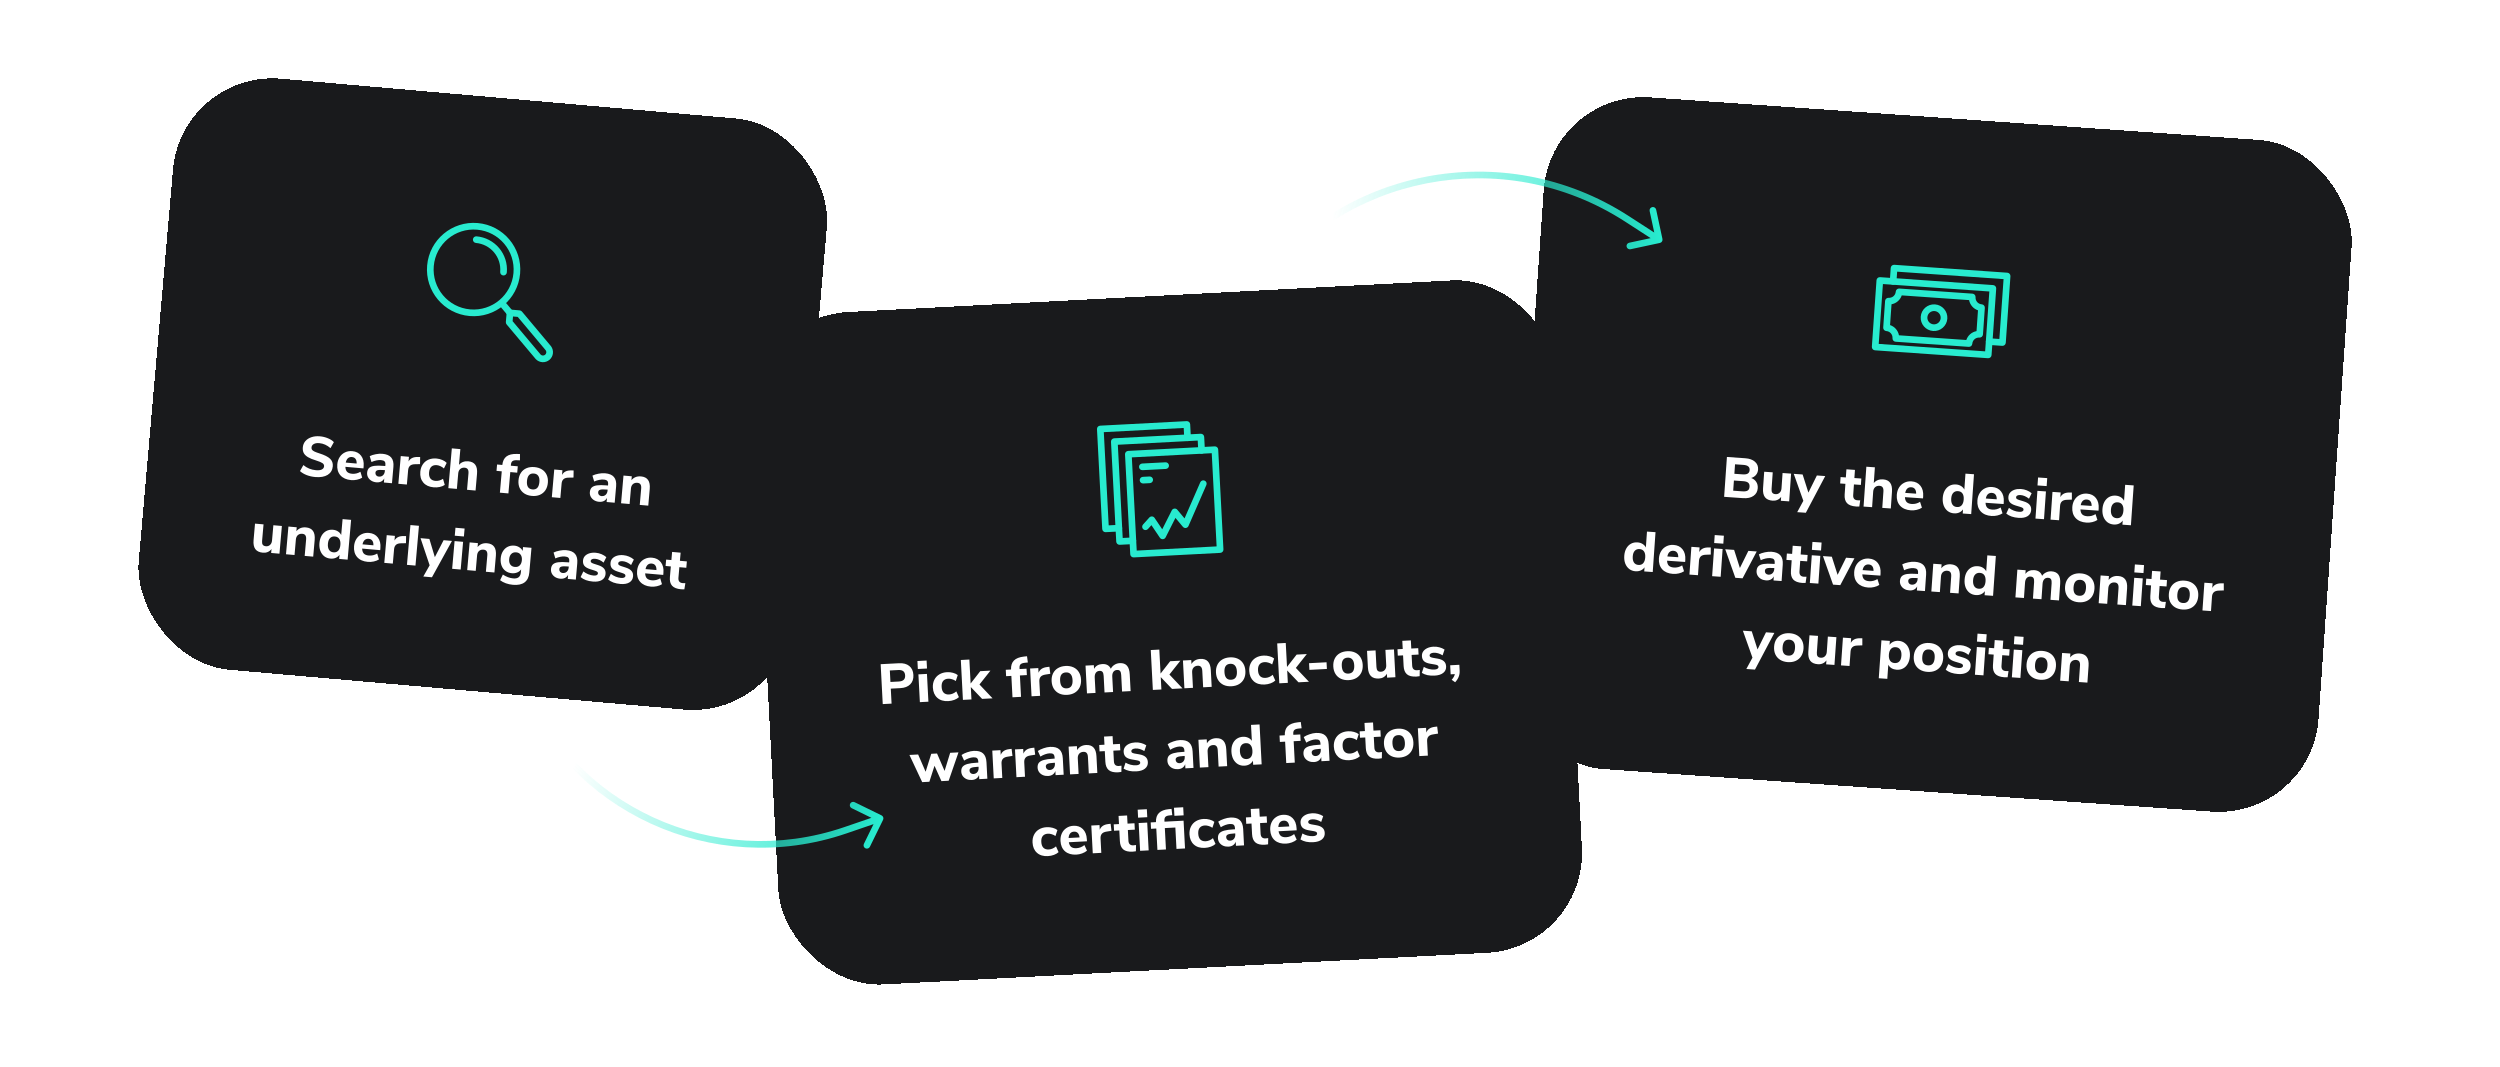 <svg width="750" height="320" viewBox="0 0 750 320" fill="none" xmlns="http://www.w3.org/2000/svg">
<g clip-path="url(#clip0_540_2088)">
<g filter="url(#filter0_d_540_2088)">
<rect x="54.514" y="21" width="196.916" height="178" rx="30" transform="rotate(5 54.514 21)" fill="#191A1C" shape-rendering="crispEdges"/>
<g clip-path="url(#clip1_540_2088)">
<path fill-rule="evenodd" clip-rule="evenodd" d="M143.133 68.906C136.531 68.328 130.711 73.212 130.133 79.814C129.555 86.417 134.439 92.237 141.042 92.815C147.644 93.392 153.464 88.508 154.042 81.906C154.619 75.304 149.735 69.484 143.133 68.906ZM128.141 79.64C128.815 71.938 135.605 66.24 143.308 66.913C151.01 67.587 156.708 74.378 156.034 82.08C155.36 89.783 148.57 95.481 140.867 94.807C133.165 94.133 127.467 87.343 128.141 79.64Z" fill="#28EBCF"/>
<path fill-rule="evenodd" clip-rule="evenodd" d="M141.876 71.807C141.924 71.257 142.409 70.85 142.959 70.898C145.601 71.129 148.043 72.401 149.748 74.432C151.453 76.464 152.281 79.09 152.049 81.732C152.001 82.282 151.516 82.689 150.966 82.641C150.416 82.593 150.009 82.108 150.057 81.557C150.242 79.444 149.58 77.343 148.216 75.718C146.852 74.093 144.898 73.076 142.785 72.891C142.235 72.842 141.828 72.357 141.876 71.807Z" fill="#28EBCF"/>
<path fill-rule="evenodd" clip-rule="evenodd" d="M150.535 90.928C150.958 90.573 151.589 90.628 151.944 91.051L153.762 93.218C154.117 93.641 154.062 94.271 153.638 94.626C153.215 94.981 152.585 94.926 152.23 94.503L150.412 92.337C150.057 91.913 150.112 91.283 150.535 90.928Z" fill="#28EBCF"/>
<path fill-rule="evenodd" clip-rule="evenodd" d="M152 93.773C152.048 93.223 152.533 92.816 153.083 92.865L155.902 93.111C156.167 93.134 156.411 93.262 156.582 93.465L165.289 103.853C165.306 103.873 165.321 103.893 165.336 103.914C165.776 104.529 165.967 105.286 165.872 106.036C165.778 106.786 165.403 107.472 164.825 107.957C164.246 108.443 163.505 108.693 162.75 108.656C161.996 108.619 161.283 108.299 160.754 107.759C160.736 107.741 160.719 107.722 160.702 107.702L151.984 97.323C151.813 97.12 151.73 96.857 151.753 96.593L152 93.773ZM153.905 94.944L153.782 96.354L162.205 106.382C162.378 106.548 162.607 106.646 162.848 106.658C163.099 106.67 163.346 106.587 163.539 106.425C163.732 106.263 163.857 106.035 163.888 105.785C163.919 105.546 163.861 105.304 163.728 105.104L155.315 95.067L153.905 94.944Z" fill="#28EBCF"/>
</g>
<path d="M94.571 143.109C93.668 143.03 92.809 142.835 91.994 142.525C91.181 142.203 90.516 141.804 90 141.327L91.011 139.521C92.093 140.423 93.351 140.937 94.784 141.063C95.53 141.128 96.11 141.059 96.526 140.857C96.954 140.644 97.187 140.323 97.225 139.894C97.258 139.51 97.098 139.194 96.744 138.947C96.402 138.701 95.771 138.436 94.852 138.15C93.82 137.844 93.002 137.511 92.396 137.151C91.802 136.791 91.377 136.379 91.122 135.913C90.88 135.436 90.787 134.871 90.844 134.216C90.907 133.493 91.161 132.867 91.606 132.337C92.062 131.808 92.665 131.417 93.415 131.165C94.166 130.9 95.016 130.81 95.964 130.893C96.811 130.967 97.613 131.162 98.37 131.479C99.139 131.796 99.736 132.184 100.163 132.642L99.151 134.448C98.126 133.551 97.01 133.049 95.802 132.943C95.113 132.883 94.559 132.971 94.141 133.208C93.723 133.433 93.493 133.777 93.453 134.24C93.429 134.511 93.483 134.743 93.614 134.936C93.757 135.119 93.998 135.294 94.336 135.46C94.685 135.627 95.181 135.813 95.823 136.017C97.329 136.49 98.392 137.021 99.011 137.61C99.642 138.2 99.917 138.963 99.835 139.9C99.736 141.029 99.223 141.883 98.297 142.462C97.371 143.029 96.129 143.245 94.571 143.109ZM109.036 140.518L103.617 140.043C103.638 140.717 103.81 141.221 104.133 141.556C104.469 141.881 104.964 142.073 105.619 142.13C106.048 142.167 106.477 142.137 106.907 142.038C107.349 141.929 107.756 141.759 108.129 141.53L108.656 143.3C108.222 143.581 107.704 143.786 107.101 143.915C106.509 144.045 105.92 144.085 105.333 144.033C103.933 143.911 102.86 143.43 102.114 142.591C101.381 141.742 101.072 140.651 101.189 139.319C101.263 138.472 101.504 137.737 101.911 137.113C102.318 136.488 102.848 136.023 103.501 135.716C104.154 135.398 104.876 135.273 105.667 135.342C106.83 135.444 107.717 135.903 108.328 136.718C108.95 137.535 109.205 138.593 109.091 139.891L109.036 140.518ZM105.58 137.109C105.095 137.067 104.691 137.191 104.37 137.481C104.061 137.762 103.847 138.192 103.728 138.773L106.997 139.059C107.015 138.458 106.902 137.993 106.658 137.664C106.425 137.337 106.066 137.152 105.58 137.109ZM114.697 136.132C115.939 136.241 116.827 136.614 117.363 137.253C117.91 137.892 118.13 138.827 118.022 140.058L117.592 144.969L115.171 144.757L115.279 143.521C115.072 143.935 114.76 144.249 114.343 144.463C113.927 144.666 113.454 144.744 112.923 144.697C112.359 144.648 111.855 144.49 111.412 144.224C110.98 143.958 110.646 143.611 110.411 143.181C110.187 142.751 110.097 142.288 110.14 141.792C110.193 141.182 110.388 140.715 110.723 140.392C111.07 140.07 111.595 139.86 112.297 139.762C113 139.664 113.949 139.668 115.146 139.772L115.586 139.811L115.613 139.506C115.656 139.009 115.58 138.65 115.383 138.428C115.186 138.206 114.823 138.072 114.292 138.025C113.886 137.99 113.428 138.024 112.918 138.127C112.408 138.23 111.916 138.392 111.442 138.612L110.914 136.842C111.414 136.59 112.017 136.398 112.722 136.267C113.44 136.125 114.098 136.08 114.697 136.132ZM113.636 142.985C114.133 143.028 114.548 142.9 114.882 142.599C115.216 142.287 115.407 141.866 115.453 141.335L115.478 141.047L115.19 141.022C114.276 140.942 113.626 140.959 113.24 141.073C112.866 141.188 112.662 141.438 112.629 141.822C112.602 142.127 112.682 142.389 112.867 142.61C113.064 142.832 113.32 142.957 113.636 142.985ZM126.01 139.238L124.557 139.265C123.84 139.27 123.32 139.429 122.997 139.742C122.675 140.044 122.489 140.472 122.441 141.025L122.062 145.36L119.504 145.137L120.232 136.821L122.687 137.036L122.565 138.442C123.066 137.519 123.976 137.069 125.293 137.093L126.043 137.108L126.01 139.238ZM130.087 146.199C128.732 146.08 127.699 145.603 126.987 144.767C126.275 143.931 125.977 142.853 126.093 141.532C126.169 140.663 126.422 139.917 126.852 139.295C127.283 138.661 127.853 138.193 128.562 137.891C129.271 137.589 130.071 137.477 130.963 137.555C131.573 137.609 132.151 137.756 132.699 137.997C133.248 138.227 133.683 138.516 134.006 138.863L133.176 140.548C132.871 140.259 132.527 140.03 132.144 139.86C131.773 139.68 131.401 139.573 131.028 139.541C130.362 139.482 129.825 139.634 129.418 139.997C129.022 140.361 128.79 140.932 128.722 141.711C128.654 142.49 128.783 143.098 129.109 143.537C129.447 143.964 129.949 144.207 130.615 144.266C130.987 144.298 131.372 144.264 131.767 144.162C132.175 144.049 132.554 143.878 132.904 143.647L133.428 145.467C133.028 145.751 132.532 145.958 131.94 146.088C131.348 146.218 130.731 146.255 130.087 146.199ZM140.466 138.387C141.46 138.474 142.173 138.832 142.608 139.462C143.043 140.08 143.209 140.976 143.106 142.15L142.668 147.163L140.11 146.939L140.538 142.045C140.588 141.481 140.517 141.059 140.325 140.781C140.144 140.503 139.834 140.345 139.394 140.307C138.863 140.26 138.419 140.392 138.062 140.702C137.716 141.013 137.519 141.451 137.469 142.015L137.062 146.673L134.505 146.449L135.549 134.509L138.106 134.733L137.693 139.458C138.024 139.055 138.425 138.766 138.895 138.591C139.378 138.405 139.902 138.337 140.466 138.387ZM153.252 139.71L155.335 139.892L155.167 141.806L153.084 141.624L152.524 148.025L149.967 147.802L150.527 141.4L148.952 141.262L149.12 139.349L150.695 139.486C150.82 138.314 151.236 137.463 151.942 136.933C152.66 136.393 153.7 136.143 155.062 136.183L155.998 136.213L155.986 138.106L155.187 138.071C154.53 138.036 154.056 138.12 153.766 138.322C153.487 138.513 153.326 138.863 153.281 139.371L153.252 139.71ZM159.576 148.779C158.695 148.702 157.937 148.459 157.302 148.051C156.667 147.631 156.198 147.084 155.893 146.409C155.589 145.722 155.475 144.939 155.552 144.058C155.629 143.178 155.877 142.431 156.294 141.819C156.713 141.196 157.27 140.739 157.967 140.447C158.664 140.155 159.453 140.048 160.333 140.125C161.214 140.202 161.972 140.445 162.607 140.853C163.243 141.261 163.713 141.809 164.017 142.495C164.322 143.17 164.436 143.948 164.359 144.829C164.281 145.709 164.034 146.461 163.615 147.084C163.197 147.696 162.64 148.154 161.942 148.457C161.245 148.749 160.457 148.856 159.576 148.779ZM159.746 146.831C160.988 146.94 161.679 146.198 161.818 144.606C161.888 143.805 161.777 143.192 161.484 142.768C161.203 142.345 160.763 142.108 160.164 142.056C158.922 141.947 158.232 142.689 158.092 144.28C157.953 145.872 158.504 146.723 159.746 146.831ZM172.053 143.266L170.6 143.293C169.883 143.298 169.363 143.458 169.04 143.771C168.717 144.072 168.532 144.5 168.484 145.053L168.104 149.388L165.547 149.165L166.275 140.85L168.73 141.064L168.607 142.47C169.109 141.547 170.019 141.097 171.336 141.122L172.086 141.136L172.053 143.266ZM181.512 141.978C182.754 142.086 183.642 142.46 184.178 143.098C184.725 143.738 184.945 144.673 184.837 145.904L184.407 150.815L181.986 150.603L182.094 149.367C181.887 149.781 181.575 150.095 181.158 150.309C180.742 150.511 180.269 150.589 179.738 150.543C179.174 150.493 178.67 150.336 178.227 150.069C177.795 149.804 177.461 149.456 177.226 149.026C177.002 148.597 176.912 148.134 176.955 147.637C177.008 147.028 177.203 146.561 177.538 146.238C177.885 145.915 178.41 145.705 179.112 145.607C179.815 145.51 180.764 145.513 181.961 145.618L182.401 145.656L182.428 145.352C182.472 144.855 182.395 144.495 182.198 144.273C182.001 144.051 181.638 143.917 181.107 143.871C180.701 143.835 180.243 143.869 179.733 143.972C179.223 144.076 178.731 144.237 178.257 144.458L177.729 142.688C178.229 142.436 178.832 142.244 179.537 142.112C180.255 141.97 180.913 141.925 181.512 141.978ZM180.451 148.83C180.948 148.874 181.363 148.745 181.697 148.445C182.031 148.133 182.222 147.711 182.268 147.181L182.293 146.893L182.005 146.867C181.091 146.787 180.441 146.805 180.056 146.919C179.681 147.034 179.478 147.283 179.444 147.667C179.417 147.972 179.497 148.235 179.682 148.456C179.879 148.678 180.135 148.803 180.451 148.83ZM192.281 142.92C193.274 143.007 193.988 143.365 194.422 143.995C194.857 144.613 195.024 145.509 194.921 146.683L194.482 151.696L191.925 151.473L192.353 146.578C192.403 146.014 192.331 145.592 192.14 145.314C191.959 145.036 191.649 144.878 191.208 144.84C190.678 144.793 190.234 144.925 189.877 145.235C189.531 145.546 189.334 145.984 189.284 146.549L188.877 151.206L186.319 150.982L187.047 142.667L189.536 142.885L189.433 144.07C189.766 143.644 190.174 143.333 190.658 143.136C191.153 142.941 191.694 142.869 192.281 142.92ZM84.565 157.793L83.837 166.108L81.348 165.89L81.451 164.704C81.154 165.111 80.781 165.408 80.332 165.596C79.895 165.786 79.411 165.857 78.88 165.811C77.83 165.719 77.071 165.362 76.602 164.741C76.145 164.109 75.968 163.207 76.071 162.032L76.504 157.087L79.061 157.311L78.624 162.307C78.58 162.804 78.65 163.179 78.832 163.434C79.026 163.69 79.337 163.837 79.766 163.874C80.263 163.918 80.679 163.784 81.013 163.472C81.359 163.161 81.556 162.728 81.605 162.175L82.007 157.569L84.565 157.793ZM91.761 158.217C92.754 158.304 93.468 158.662 93.902 159.292C94.337 159.91 94.504 160.807 94.401 161.981L93.962 166.994L91.405 166.77L91.833 161.876C91.883 161.311 91.811 160.89 91.62 160.611C91.439 160.334 91.129 160.176 90.689 160.137C90.158 160.091 89.714 160.223 89.357 160.533C89.011 160.844 88.814 161.281 88.764 161.846L88.357 166.503L85.799 166.279L86.527 157.964L89.016 158.182L88.913 159.367C89.246 158.942 89.654 158.63 90.138 158.434C90.633 158.238 91.174 158.166 91.761 158.217ZM105.333 155.958L104.288 167.897L101.748 167.675L101.856 166.438C101.57 166.846 101.185 167.153 100.7 167.361C100.228 167.559 99.704 167.632 99.128 167.582C98.417 167.52 97.795 167.283 97.262 166.873C96.741 166.452 96.351 165.9 96.093 165.217C95.846 164.525 95.76 163.749 95.835 162.891C95.91 162.033 96.129 161.296 96.49 160.679C96.863 160.052 97.342 159.587 97.926 159.286C98.509 158.984 99.163 158.865 99.885 158.928C100.45 158.977 100.947 159.14 101.378 159.417C101.82 159.695 102.147 160.059 102.358 160.51L102.776 155.734L105.333 155.958ZM100.044 165.7C100.642 165.752 101.117 165.589 101.469 165.21C101.833 164.821 102.048 164.242 102.115 163.475C102.183 162.707 102.07 162.106 101.778 161.671C101.498 161.236 101.058 160.993 100.46 160.941C99.862 160.888 99.381 161.051 99.018 161.429C98.656 161.796 98.442 162.357 98.376 163.113C98.308 163.881 98.42 164.494 98.71 164.952C99.001 165.398 99.445 165.647 100.044 165.7ZM114.064 165.049L108.645 164.575C108.666 165.248 108.838 165.752 109.161 166.088C109.497 166.413 109.992 166.604 110.647 166.661C111.076 166.699 111.505 166.668 111.935 166.569C112.377 166.46 112.784 166.291 113.157 166.062L113.684 167.832C113.25 168.112 112.732 168.317 112.129 168.446C111.537 168.577 110.948 168.616 110.361 168.565C108.961 168.442 107.888 167.962 107.142 167.123C106.409 166.274 106.1 165.183 106.217 163.851C106.291 163.004 106.532 162.268 106.939 161.644C107.346 161.02 107.876 160.554 108.529 160.247C109.182 159.929 109.904 159.805 110.695 159.874C111.858 159.976 112.745 160.434 113.356 161.25C113.978 162.067 114.233 163.124 114.119 164.423L114.064 165.049ZM110.608 161.641C110.123 161.599 109.719 161.723 109.398 162.013C109.089 162.293 108.875 162.724 108.756 163.305L112.025 163.591C112.043 162.99 111.93 162.525 111.686 162.196C111.453 161.868 111.094 161.683 110.608 161.641ZM121.793 162.961L120.34 162.987C119.623 162.993 119.103 163.152 118.78 163.465C118.458 163.767 118.272 164.194 118.224 164.748L117.845 169.083L115.287 168.859L116.015 160.544L118.471 160.759L118.348 162.165C118.849 161.241 119.759 160.792 121.076 160.816L121.826 160.831L121.793 162.961ZM122.085 169.454L123.129 157.515L125.687 157.738L124.642 169.678L122.085 169.454ZM133.084 162.054L135.59 162.274L129.585 173.182L126.993 172.955L128.892 169.589L126.157 161.448L128.816 161.681L130.454 167.149L133.084 162.054ZM135.646 170.64L136.374 162.325L138.931 162.549L138.203 170.864L135.646 170.64ZM136.639 158.321L139.382 158.561L139.173 160.949L136.43 160.709L136.639 158.321ZM146.123 162.973C147.116 163.06 147.83 163.419 148.264 164.048C148.699 164.666 148.865 165.563 148.763 166.737L148.324 171.75L145.767 171.526L146.195 166.632C146.244 166.067 146.173 165.646 145.981 165.367C145.801 165.09 145.49 164.932 145.05 164.893C144.519 164.847 144.076 164.979 143.719 165.289C143.373 165.6 143.175 166.037 143.126 166.602L142.718 171.259L140.161 171.035L140.889 162.72L143.378 162.938L143.274 164.123C143.608 163.698 144.016 163.386 144.5 163.19C144.994 162.994 145.535 162.922 146.123 162.973ZM159.445 164.344L158.796 171.761C158.679 173.105 158.206 174.087 157.378 174.709C156.55 175.33 155.385 175.576 153.884 175.444C153.138 175.379 152.429 175.226 151.756 174.985C151.095 174.745 150.519 174.439 150.028 174.066L150.859 172.364C151.881 173.045 152.922 173.432 153.983 173.525C155.383 173.647 156.141 173.048 156.257 171.727L156.337 170.812C156.062 171.221 155.677 171.528 155.181 171.735C154.685 171.942 154.143 172.02 153.556 171.968C152.834 171.905 152.205 171.68 151.67 171.291C151.146 170.904 150.754 170.387 150.492 169.738C150.231 169.078 150.137 168.336 150.209 167.512C150.281 166.688 150.502 165.979 150.873 165.386C151.244 164.781 151.721 164.333 152.304 164.043C152.899 163.743 153.558 163.624 154.281 163.687C154.857 163.737 155.365 163.907 155.806 164.196C156.26 164.475 156.592 164.839 156.803 165.29L156.905 164.121L159.445 164.344ZM154.472 170.086C155.07 170.138 155.55 169.987 155.911 169.632C156.283 169.278 156.499 168.756 156.56 168.067C156.62 167.379 156.497 166.828 156.192 166.414C155.899 165.99 155.454 165.752 154.855 165.7C154.257 165.647 153.771 165.804 153.398 166.17C153.026 166.524 152.809 167.045 152.749 167.734C152.69 168.411 152.812 168.963 153.116 169.387C153.422 169.801 153.873 170.034 154.472 170.086ZM169.852 165.049C171.094 165.158 171.983 165.532 172.519 166.17C173.066 166.81 173.286 167.745 173.178 168.975L172.748 173.886L170.327 173.675L170.435 172.438C170.228 172.853 169.916 173.167 169.499 173.38C169.083 173.583 168.61 173.661 168.079 173.614C167.515 173.565 167.011 173.407 166.568 173.141C166.136 172.876 165.802 172.528 165.567 172.098C165.343 171.669 165.252 171.206 165.296 170.709C165.349 170.099 165.544 169.633 165.879 169.309C166.226 168.987 166.75 168.777 167.453 168.679C168.156 168.581 169.105 168.585 170.302 168.689L170.742 168.728L170.769 168.423C170.812 167.926 170.736 167.567 170.539 167.345C170.342 167.123 169.979 166.989 169.448 166.942C169.042 166.907 168.583 166.941 168.074 167.044C167.564 167.147 167.072 167.309 166.598 167.529L166.07 165.759C166.57 165.507 167.173 165.316 167.878 165.184C168.596 165.042 169.254 164.997 169.852 165.049ZM168.792 171.902C169.289 171.946 169.704 171.817 170.038 171.516C170.372 171.204 170.562 170.783 170.609 170.252L170.634 169.964L170.346 169.939C169.432 169.859 168.782 169.876 168.396 169.99C168.022 170.105 167.818 170.355 167.785 170.739C167.758 171.044 167.837 171.307 168.023 171.528C168.22 171.75 168.476 171.874 168.792 171.902ZM177.849 174.469C177.081 174.402 176.383 174.256 175.755 174.03C175.138 173.794 174.613 173.492 174.178 173.124L175.01 171.422C175.435 171.767 175.911 172.047 176.438 172.264C176.965 172.481 177.505 172.613 178.059 172.662C178.454 172.696 178.764 172.661 178.989 172.555C179.227 172.44 179.356 172.269 179.375 172.043C179.393 171.84 179.328 171.675 179.18 171.548C179.043 171.422 178.77 171.296 178.36 171.169L177.032 170.746C176.246 170.495 175.677 170.167 175.326 169.76C174.987 169.344 174.846 168.808 174.903 168.153C174.949 167.634 175.136 167.19 175.464 166.82C175.803 166.452 176.254 166.178 176.815 166C177.388 165.823 178.025 165.764 178.725 165.826C179.323 165.878 179.897 166.019 180.445 166.249C180.994 166.479 181.48 166.778 181.903 167.145L181.077 168.779C180.25 168.092 179.407 167.711 178.549 167.636C178.154 167.602 177.838 167.642 177.6 167.758C177.363 167.874 177.233 168.056 177.211 168.304C177.195 168.485 177.251 168.632 177.377 168.745C177.504 168.859 177.733 168.976 178.063 169.095L179.441 169.54C180.271 169.806 180.86 170.154 181.21 170.582C181.571 171.001 181.723 171.543 181.665 172.209C181.595 173.011 181.217 173.615 180.533 174.021C179.862 174.418 178.967 174.567 177.849 174.469ZM186.102 175.191C185.334 175.124 184.636 174.978 184.007 174.752C183.391 174.516 182.865 174.214 182.431 173.846L183.263 172.144C183.688 172.489 184.164 172.769 184.691 172.986C185.218 173.203 185.758 173.335 186.311 173.384C186.706 173.418 187.017 173.383 187.242 173.277C187.48 173.162 187.608 172.991 187.628 172.765C187.646 172.562 187.581 172.397 187.433 172.27C187.296 172.144 187.022 172.018 186.612 171.891L185.284 171.468C184.498 171.217 183.93 170.889 183.579 170.482C183.24 170.066 183.099 169.53 183.156 168.875C183.202 168.356 183.388 167.912 183.716 167.542C184.056 167.174 184.506 166.9 185.068 166.722C185.641 166.545 186.278 166.486 186.978 166.548C187.576 166.6 188.149 166.741 188.698 166.971C189.247 167.201 189.733 167.5 190.156 167.867L189.33 169.501C188.503 168.814 187.66 168.433 186.802 168.358C186.407 168.324 186.09 168.364 185.853 168.48C185.615 168.596 185.485 168.778 185.464 169.026C185.448 169.207 185.503 169.354 185.63 169.467C185.757 169.581 185.985 169.698 186.316 169.817L187.693 170.262C188.523 170.528 189.113 170.876 189.462 171.304C189.824 171.723 189.976 172.265 189.917 172.931C189.847 173.733 189.47 174.337 188.786 174.743C188.114 175.14 187.22 175.289 186.102 175.191ZM198.973 172.478L193.553 172.004C193.574 172.677 193.746 173.181 194.069 173.516C194.405 173.841 194.9 174.033 195.555 174.09C195.984 174.127 196.413 174.097 196.843 173.998C197.285 173.889 197.692 173.719 198.065 173.49L198.593 175.26C198.158 175.541 197.64 175.746 197.037 175.875C196.445 176.005 195.856 176.045 195.269 175.993C193.869 175.871 192.796 175.39 192.05 174.551C191.317 173.702 191.009 172.611 191.125 171.279C191.199 170.432 191.44 169.697 191.847 169.073C192.254 168.448 192.784 167.983 193.437 167.676C194.09 167.358 194.812 167.233 195.603 167.302C196.766 167.404 197.653 167.863 198.264 168.678C198.886 169.495 199.141 170.553 199.027 171.851L198.973 172.478ZM195.516 169.069C195.031 169.027 194.628 169.151 194.306 169.441C193.997 169.722 193.783 170.152 193.664 170.733L196.933 171.019C196.951 170.418 196.838 169.953 196.594 169.625C196.361 169.297 196.002 169.112 195.516 169.069ZM204.789 174.932C205.049 174.955 205.321 174.961 205.607 174.952L205.308 176.803C204.977 176.82 204.647 176.814 204.32 176.785C203.055 176.674 202.154 176.317 201.615 175.712C201.088 175.109 200.873 174.242 200.972 173.113L201.251 169.93L199.676 169.792L199.843 167.878L201.418 168.016L201.631 165.577L204.189 165.801L203.975 168.24L206.058 168.422L205.891 170.336L203.808 170.153L203.531 173.32C203.444 174.314 203.863 174.851 204.789 174.932Z" fill="white"/>
</g>
<g filter="url(#filter1_d_540_2088)">
<rect x="465.212" y="27.121" width="242.943" height="202" rx="30" transform="rotate(4 465.212 27.121)" fill="#191A1C" shape-rendering="crispEdges"/>
<g clip-path="url(#clip2_540_2088)">
<path fill-rule="evenodd" clip-rule="evenodd" d="M562.949 84.077C562.988 83.526 563.466 83.111 564.017 83.149L597.934 85.521C598.485 85.56 598.9 86.037 598.862 86.588L597.466 106.54C597.428 107.091 596.95 107.506 596.399 107.467L562.482 105.096C561.931 105.057 561.516 104.579 561.554 104.028L562.949 84.077ZM564.875 85.214L563.619 103.17L595.541 105.403L596.797 87.446L564.875 85.214Z" fill="#28EBCF"/>
<path fill-rule="evenodd" clip-rule="evenodd" d="M567.218 80.366C567.257 79.815 567.735 79.399 568.286 79.438L602.203 81.81C602.754 81.848 603.169 82.326 603.131 82.877L601.736 102.828C601.697 103.379 601.219 103.795 600.668 103.756L596.678 103.477C596.127 103.438 595.712 102.961 595.75 102.41C595.789 101.859 596.267 101.443 596.817 101.482L599.81 101.691L601.066 83.735L569.144 81.503L568.934 84.496C568.896 85.046 568.418 85.462 567.867 85.423C567.316 85.385 566.901 84.907 566.939 84.356L567.218 80.366Z" fill="#28EBCF"/>
<path fill-rule="evenodd" clip-rule="evenodd" d="M580.347 93.313C579.245 93.236 578.29 94.067 578.213 95.169C578.136 96.271 578.966 97.226 580.068 97.303C581.17 97.38 582.126 96.55 582.203 95.448C582.28 94.346 581.449 93.39 580.347 93.313ZM576.218 95.029C576.372 92.826 578.283 91.164 580.487 91.318C582.691 91.472 584.352 93.384 584.198 95.587C584.044 97.791 582.133 99.453 579.929 99.299C577.725 99.144 576.063 97.233 576.218 95.029Z" fill="#28EBCF"/>
<path fill-rule="evenodd" clip-rule="evenodd" d="M568.725 87.489C568.764 86.938 569.242 86.522 569.793 86.561L591.739 88.095C592.29 88.134 592.705 88.612 592.667 89.163C592.63 89.692 592.804 90.214 593.152 90.614C593.5 91.015 593.993 91.26 594.522 91.297C595.073 91.336 595.489 91.814 595.45 92.365L594.892 100.345C594.854 100.896 594.376 101.312 593.825 101.273C593.296 101.236 592.773 101.411 592.373 101.759C591.973 102.107 591.727 102.599 591.69 103.129C591.652 103.68 591.174 104.095 590.623 104.056L568.676 102.522C568.125 102.483 567.71 102.005 567.749 101.454C567.786 100.925 567.611 100.403 567.263 100.003C566.915 99.603 566.422 99.357 565.893 99.32C565.342 99.281 564.927 98.803 564.965 98.252L565.523 90.272C565.562 89.721 566.04 89.306 566.591 89.344C567.12 89.381 567.642 89.207 568.042 88.859C568.442 88.51 568.688 88.018 568.725 87.489ZM570.524 88.617C570.299 89.289 569.898 89.895 569.354 90.368C568.81 90.841 568.154 91.153 567.457 91.282L567.021 97.521C567.693 97.746 568.3 98.147 568.772 98.691C569.245 99.235 569.558 99.891 569.687 100.588L589.891 102C590.116 101.328 590.517 100.722 591.061 100.249C591.605 99.776 592.261 99.464 592.958 99.335L593.394 93.096C592.722 92.871 592.116 92.47 591.643 91.927C591.17 91.383 590.857 90.726 590.729 90.03L570.524 88.617Z" fill="#28EBCF"/>
</g>
<path d="M525.355 143.394C526.03 143.646 526.537 144.039 526.874 144.574C527.224 145.098 527.373 145.728 527.322 146.463C527.251 147.469 526.822 148.24 526.035 148.776C525.259 149.312 524.221 149.535 522.921 149.444L517.24 149.047L518.076 137.091L523.587 137.476C524.831 137.563 525.795 137.909 526.48 138.514C527.176 139.119 527.491 139.902 527.423 140.863C527.38 141.485 527.172 142.022 526.8 142.473C526.439 142.913 525.958 143.22 525.355 143.394ZM520.313 142.138L522.806 142.313C523.484 142.36 523.99 142.282 524.322 142.078C524.667 141.863 524.855 141.519 524.889 141.044C524.923 140.546 524.785 140.173 524.473 139.924C524.173 139.665 523.684 139.511 523.005 139.464L520.512 139.289L520.313 142.138ZM522.757 147.405C523.458 147.454 523.975 147.371 524.308 147.155C524.641 146.94 524.826 146.567 524.863 146.035C524.901 145.504 524.77 145.103 524.47 144.832C524.171 144.561 523.671 144.401 522.97 144.352L520.172 144.157L519.959 147.209L522.757 147.405ZM537.332 142.084L536.75 150.411L534.257 150.237L534.34 149.05C534.05 149.461 533.682 149.765 533.237 149.961C532.803 150.158 532.32 150.238 531.788 150.201C530.737 150.127 529.971 149.784 529.492 149.171C529.024 148.547 528.831 147.648 528.914 146.472L529.26 141.52L531.821 141.699L531.471 146.702C531.436 147.199 531.512 147.574 531.699 147.826C531.897 148.078 532.211 148.219 532.641 148.249C533.138 148.284 533.551 148.143 533.88 147.825C534.221 147.508 534.41 147.072 534.449 146.518L534.771 141.905L537.332 142.084ZM545.062 142.642L547.572 142.818L541.757 153.829L539.163 153.647L541.002 150.248L538.126 142.157L540.788 142.343L542.521 147.781L545.062 142.642ZM557.245 150.089C557.505 150.107 557.778 150.109 558.063 150.095L557.797 151.951C557.465 151.973 557.136 151.973 556.808 151.95C555.542 151.862 554.634 151.52 554.085 150.925C553.547 150.33 553.318 149.468 553.397 148.337L553.62 145.149L552.043 145.039L552.177 143.123L553.754 143.233L553.925 140.791L556.485 140.97L556.315 143.412L558.4 143.558L558.266 145.474L556.181 145.328L555.959 148.499C555.889 149.494 556.318 150.024 557.245 150.089ZM564.888 143.807C565.883 143.876 566.603 144.222 567.048 144.844C567.494 145.455 567.676 146.348 567.593 147.524L567.242 152.543L564.682 152.364L565.024 147.463C565.064 146.898 564.985 146.478 564.789 146.203C564.603 145.929 564.29 145.776 563.849 145.745C563.318 145.708 562.877 145.848 562.525 146.164C562.185 146.481 561.995 146.922 561.955 147.487L561.629 152.151L559.068 151.972L559.904 140.016L562.465 140.195L562.134 144.927C562.458 144.517 562.854 144.221 563.321 144.038C563.801 143.844 564.323 143.767 564.888 143.807ZM576.907 149.521L571.48 149.142C571.513 149.814 571.694 150.315 572.023 150.645C572.364 150.964 572.863 151.147 573.518 151.193C573.948 151.223 574.377 151.185 574.804 151.078C575.244 150.961 575.649 150.785 576.017 150.55L576.576 152.31C576.147 152.598 575.632 152.812 575.031 152.952C574.442 153.092 573.853 153.142 573.266 153.101C571.864 153.003 570.783 152.541 570.022 151.715C569.274 150.879 568.947 149.794 569.04 148.46C569.099 147.612 569.327 146.872 569.723 146.241C570.12 145.61 570.641 145.135 571.289 144.817C571.937 144.487 572.656 144.35 573.448 144.405C574.612 144.487 575.507 144.93 576.132 145.735C576.769 146.541 577.042 147.594 576.951 148.894L576.907 149.521ZM573.392 146.174C572.906 146.14 572.505 146.271 572.189 146.567C571.885 146.852 571.678 147.287 571.569 147.87L574.842 148.099C574.85 147.497 574.729 147.034 574.479 146.71C574.241 146.387 573.878 146.208 573.392 146.174ZM592.197 142.274L591.361 154.23L588.818 154.052L588.904 152.814C588.625 153.226 588.246 153.541 587.765 153.757C587.296 153.963 586.773 154.045 586.196 154.005C585.484 153.955 584.858 153.73 584.318 153.328C583.79 152.917 583.391 152.372 583.12 151.694C582.862 151.006 582.762 150.232 582.822 149.372C582.882 148.513 583.088 147.772 583.438 147.149C583.8 146.515 584.271 146.043 584.849 145.731C585.428 145.419 586.079 145.289 586.802 145.339C587.368 145.379 587.868 145.533 588.304 145.802C588.751 146.072 589.084 146.43 589.302 146.877L589.637 142.095L592.197 142.274ZM587.079 152.107C587.678 152.149 588.15 151.977 588.495 151.593C588.852 151.197 589.058 150.615 589.112 149.846C589.165 149.078 589.043 148.478 588.743 148.048C588.455 147.619 588.011 147.384 587.412 147.342C586.813 147.3 586.335 147.471 585.979 147.855C585.623 148.228 585.419 148.793 585.366 149.55C585.312 150.319 585.434 150.93 585.732 151.382C586.031 151.824 586.48 152.065 587.079 152.107ZM601.086 151.212L595.66 150.833C595.692 151.505 595.873 152.006 596.202 152.336C596.543 152.655 597.042 152.838 597.697 152.884C598.127 152.914 598.556 152.876 598.984 152.769C599.424 152.652 599.828 152.476 600.196 152.24L600.755 154.001C600.326 154.289 599.811 154.503 599.21 154.643C598.621 154.783 598.033 154.833 597.445 154.792C596.043 154.694 594.962 154.232 594.202 153.406C593.453 152.57 593.126 151.485 593.219 150.151C593.279 149.303 593.506 148.563 593.903 147.932C594.299 147.301 594.821 146.826 595.468 146.508C596.116 146.178 596.835 146.041 597.627 146.096C598.791 146.178 599.686 146.621 600.312 147.426C600.948 148.231 601.221 149.284 601.13 150.585L601.086 151.212ZM597.571 147.865C597.085 147.831 596.684 147.962 596.368 148.258C596.064 148.543 595.857 148.977 595.749 149.561L599.022 149.79C599.03 149.188 598.909 148.725 598.659 148.401C598.42 148.077 598.057 147.899 597.571 147.865ZM605.571 155.36C604.803 155.306 604.102 155.172 603.469 154.957C602.849 154.732 602.318 154.439 601.878 154.079L602.679 152.363C603.11 152.7 603.591 152.972 604.122 153.18C604.653 153.387 605.195 153.51 605.749 153.549C606.145 153.577 606.454 153.536 606.678 153.426C606.914 153.307 607.039 153.134 607.055 152.907C607.069 152.704 607.001 152.54 606.851 152.416C606.712 152.293 606.436 152.171 606.024 152.051L604.689 151.651C603.899 151.414 603.325 151.096 602.966 150.696C602.62 150.285 602.47 149.752 602.516 149.097C602.552 148.577 602.731 148.129 603.053 147.754C603.386 147.379 603.831 147.098 604.39 146.91C604.96 146.723 605.595 146.653 606.296 146.702C606.895 146.744 607.471 146.875 608.024 147.096C608.576 147.316 609.067 147.606 609.497 147.966L608.7 149.614C607.861 148.942 607.011 148.576 606.152 148.516C605.757 148.488 605.441 148.534 605.205 148.654C604.97 148.774 604.843 148.958 604.826 149.207C604.813 149.388 604.871 149.534 605 149.645C605.128 149.756 605.359 149.869 605.692 149.983L607.077 150.404C607.911 150.655 608.507 150.992 608.864 151.415C609.232 151.827 609.394 152.367 609.347 153.034C609.291 153.836 608.924 154.447 608.247 154.865C607.583 155.273 606.691 155.438 605.571 155.36ZM610.64 155.578L611.222 147.251L613.783 147.43L613.2 155.757L610.64 155.578ZM611.417 143.243L614.164 143.435L613.997 145.826L611.25 145.634L611.417 143.243ZM621.563 149.883L620.111 149.935C619.394 149.953 618.876 150.121 618.559 150.44C618.242 150.747 618.064 151.178 618.025 151.732L617.722 156.073L615.161 155.894L615.743 147.568L618.202 147.739L618.104 149.147C618.589 148.215 619.491 147.75 620.809 147.751L621.558 147.753L621.563 149.883ZM629.555 153.203L624.128 152.823C624.161 153.496 624.341 153.997 624.671 154.327C625.012 154.646 625.51 154.829 626.166 154.874C626.596 154.904 627.024 154.866 627.452 154.76C627.892 154.643 628.296 154.467 628.665 154.231L629.224 155.991C628.794 156.279 628.28 156.493 627.679 156.633C627.09 156.774 626.501 156.824 625.913 156.782C624.511 156.684 623.43 156.223 622.67 155.397C621.922 154.561 621.595 153.475 621.688 152.141C621.747 151.293 621.975 150.554 622.371 149.923C622.768 149.291 623.289 148.817 623.936 148.498C624.584 148.169 625.304 148.032 626.095 148.087C627.26 148.168 628.155 148.612 628.78 149.416C629.417 150.222 629.69 151.275 629.599 152.575L629.555 153.203ZM626.04 149.855C625.554 149.821 625.153 149.952 624.837 150.248C624.533 150.534 624.326 150.968 624.217 151.551L627.49 151.78C627.498 151.179 627.377 150.716 627.127 150.392C626.888 150.068 626.526 149.889 626.04 149.855ZM640.109 145.624L639.273 157.58L636.729 157.402L636.815 156.164C636.537 156.577 636.157 156.891 635.676 157.107C635.207 157.313 634.684 157.396 634.108 157.355C633.396 157.306 632.769 157.08 632.229 156.679C631.702 156.267 631.302 155.722 631.032 155.044C630.773 154.356 630.674 153.582 630.734 152.723C630.794 151.864 630.999 151.122 631.349 150.499C631.712 149.866 632.182 149.393 632.761 149.081C633.339 148.77 633.99 148.639 634.714 148.69C635.279 148.729 635.78 148.883 636.215 149.152C636.662 149.422 636.995 149.781 637.214 150.228L637.548 145.445L640.109 145.624ZM634.99 155.457C635.59 155.499 636.062 155.328 636.407 154.943C636.764 154.548 636.969 153.965 637.023 153.197C637.077 152.428 636.954 151.828 636.655 151.399C636.366 150.969 635.923 150.734 635.324 150.692C634.724 150.65 634.247 150.821 633.89 151.205C633.535 151.578 633.33 152.143 633.278 152.901C633.224 153.669 633.346 154.28 633.644 154.733C633.942 155.174 634.391 155.415 634.99 155.457ZM496.655 159.652L495.819 171.608L493.275 171.43L493.362 170.192C493.083 170.604 492.703 170.918 492.222 171.135C491.753 171.34 491.23 171.423 490.654 171.383C489.942 171.333 489.315 171.107 488.776 170.706C488.248 170.294 487.848 169.749 487.578 169.072C487.319 168.383 487.22 167.609 487.28 166.75C487.34 165.891 487.545 165.15 487.895 164.527C488.258 163.893 488.728 163.42 489.307 163.109C489.885 162.797 490.536 162.666 491.26 162.717C491.825 162.756 492.326 162.911 492.761 163.18C493.208 163.45 493.541 163.808 493.76 164.255L494.094 159.473L496.655 159.652ZM491.536 169.485C492.136 169.527 492.608 169.355 492.953 168.97C493.31 168.575 493.515 167.993 493.569 167.224C493.623 166.455 493.5 165.856 493.201 165.426C492.913 164.997 492.469 164.761 491.87 164.719C491.27 164.677 490.793 164.849 490.436 165.233C490.081 165.605 489.877 166.171 489.824 166.928C489.77 167.697 489.892 168.307 490.19 168.76C490.488 169.201 490.937 169.443 491.536 169.485ZM505.544 168.59L500.117 168.21C500.15 168.883 500.33 169.384 500.659 169.714C501.001 170.033 501.499 170.215 502.155 170.261C502.585 170.291 503.013 170.253 503.441 170.147C503.881 170.03 504.285 169.854 504.654 169.618L505.212 171.378C504.783 171.666 504.268 171.88 503.668 172.02C503.079 172.161 502.49 172.21 501.902 172.169C500.5 172.071 499.419 171.609 498.659 170.784C497.911 169.947 497.583 168.862 497.677 167.528C497.736 166.68 497.964 165.941 498.36 165.31C498.756 164.678 499.278 164.204 499.925 163.885C500.573 163.556 501.293 163.418 502.084 163.474C503.249 163.555 504.144 163.998 504.769 164.803C505.406 165.609 505.679 166.662 505.588 167.962L505.544 168.59ZM502.029 165.242C501.543 165.208 501.141 165.339 500.825 165.635C500.521 165.921 500.315 166.355 500.206 166.938L503.479 167.167C503.487 166.566 503.366 166.103 503.116 165.778C502.877 165.455 502.515 165.276 502.029 165.242ZM513.235 166.367L511.783 166.419C511.066 166.437 510.549 166.605 510.231 166.924C509.914 167.231 509.736 167.661 509.697 168.215L509.394 172.557L506.833 172.378L507.415 164.051L509.874 164.223L509.776 165.631C510.261 164.699 511.163 164.234 512.481 164.235L513.231 164.236L513.235 166.367ZM513.64 172.854L514.222 164.527L516.783 164.706L516.2 173.033L513.64 172.854ZM514.417 160.519L517.164 160.711L516.997 163.102L514.25 162.91L514.417 160.519ZM524.508 165.263L527.018 165.439L522.774 173.492L520.603 173.341L517.572 164.778L520.234 164.965L521.967 170.403L524.508 165.263ZM531.431 165.526C532.674 165.613 533.569 165.971 534.116 166.6C534.674 167.23 534.91 168.161 534.824 169.393L534.48 174.311L532.055 174.141L532.142 172.903C531.942 173.321 531.636 173.641 531.223 173.862C530.81 174.071 530.338 174.158 529.807 174.121C529.242 174.081 528.735 173.932 528.288 173.674C527.851 173.416 527.511 173.074 527.269 172.648C527.037 172.223 526.939 171.761 526.973 171.264C527.016 170.653 527.202 170.184 527.532 169.855C527.873 169.526 528.394 169.307 529.095 169.197C529.795 169.087 530.745 169.074 531.943 169.158L532.384 169.188L532.406 168.883C532.44 168.386 532.358 168.028 532.157 167.809C531.956 167.591 531.59 167.463 531.059 167.426C530.652 167.397 530.195 167.439 529.687 167.551C529.179 167.663 528.69 167.834 528.22 168.062L527.661 166.302C528.157 166.041 528.756 165.839 529.459 165.695C530.174 165.54 530.831 165.484 531.431 165.526ZM530.49 172.396C530.987 172.431 531.4 172.295 531.728 171.988C532.057 171.671 532.24 171.246 532.278 170.715L532.298 170.426L532.009 170.406C531.094 170.342 530.444 170.371 530.061 170.491C529.689 170.613 529.489 170.866 529.462 171.251C529.441 171.556 529.525 171.817 529.714 172.035C529.915 172.254 530.173 172.374 530.49 172.396ZM541.13 173.021C541.39 173.039 541.662 173.041 541.947 173.027L541.681 174.883C541.35 174.905 541.021 174.905 540.693 174.882C539.426 174.793 538.519 174.451 537.97 173.856C537.432 173.262 537.202 172.4 537.281 171.269L537.504 168.081L535.927 167.971L536.061 166.054L537.638 166.165L537.809 163.722L540.37 163.902L540.199 166.344L542.285 166.489L542.151 168.406L540.065 168.26L539.843 171.431C539.774 172.426 540.203 172.956 541.13 173.021ZM542.953 174.904L543.535 166.577L546.096 166.756L545.514 175.083L542.953 174.904ZM543.73 162.569L546.478 162.761L546.31 165.152L543.563 164.96L543.73 162.569ZM553.821 167.313L556.331 167.489L552.087 175.542L549.916 175.39L546.885 166.828L549.548 167.014L551.28 172.452L553.821 167.313ZM564.12 172.686L558.694 172.306C558.726 172.979 558.907 173.48 559.236 173.81C559.577 174.129 560.076 174.312 560.732 174.357C561.161 174.387 561.59 174.349 562.018 174.243C562.458 174.126 562.862 173.95 563.231 173.714L563.789 175.474C563.36 175.762 562.845 175.976 562.245 176.116C561.655 176.257 561.067 176.307 560.479 176.265C559.077 176.167 557.996 175.705 557.236 174.88C556.487 174.044 556.16 172.958 556.253 171.624C556.313 170.776 556.54 170.037 556.937 169.406C557.333 168.774 557.855 168.3 558.502 167.981C559.15 167.652 559.869 167.515 560.661 167.57C561.825 167.651 562.72 168.095 563.346 168.899C563.982 169.705 564.255 170.758 564.164 172.058L564.12 172.686ZM560.605 169.338C560.119 169.304 559.718 169.435 559.402 169.731C559.098 170.017 558.892 170.451 558.783 171.034L562.056 171.263C562.064 170.662 561.943 170.199 561.693 169.874C561.454 169.551 561.092 169.372 560.605 169.338ZM574.44 168.533C575.683 168.62 576.579 168.978 577.125 169.607C577.683 170.237 577.919 171.168 577.833 172.401L577.489 177.319L575.064 177.149L575.151 175.911C574.951 176.329 574.645 176.648 574.232 176.869C573.819 177.079 573.348 177.165 572.816 177.128C572.251 177.089 571.744 176.94 571.297 176.681C570.86 176.423 570.521 176.081 570.278 175.655C570.046 175.23 569.948 174.769 569.983 174.271C570.025 173.661 570.212 173.191 570.541 172.862C570.882 172.534 571.403 172.314 572.104 172.204C572.805 172.094 573.754 172.081 574.953 172.165L575.394 172.196L575.415 171.891C575.45 171.393 575.367 171.035 575.166 170.817C574.966 170.598 574.6 170.47 574.068 170.433C573.661 170.405 573.204 170.447 572.696 170.559C572.188 170.671 571.699 170.841 571.229 171.07L570.67 169.309C571.166 169.049 571.765 168.846 572.468 168.702C573.183 168.548 573.841 168.492 574.44 168.533ZM573.499 175.404C573.997 175.438 574.409 175.302 574.738 174.996C575.067 174.678 575.25 174.254 575.287 173.722L575.307 173.434L575.019 173.414C574.103 173.35 573.453 173.378 573.07 173.499C572.698 173.621 572.498 173.874 572.472 174.258C572.45 174.563 572.534 174.825 572.724 175.043C572.924 175.261 573.183 175.381 573.499 175.404ZM585.224 169.288C586.219 169.357 586.939 169.703 587.384 170.325C587.829 170.935 588.011 171.828 587.929 173.004L587.578 178.024L585.017 177.845L585.36 172.944C585.399 172.379 585.321 171.958 585.124 171.683C584.939 171.409 584.626 171.257 584.185 171.226C583.654 171.189 583.212 171.328 582.861 171.644C582.52 171.961 582.33 172.403 582.291 172.968L581.965 177.631L579.404 177.452L579.986 169.126L582.479 169.3L582.396 170.487C582.722 170.056 583.125 169.737 583.605 169.532C584.096 169.328 584.636 169.246 585.224 169.288ZM598.754 166.791L597.918 178.747L595.374 178.569L595.461 177.331C595.182 177.743 594.802 178.058 594.321 178.274C593.852 178.48 593.33 178.563 592.753 178.522C592.041 178.472 591.415 178.247 590.875 177.846C590.347 177.434 589.948 176.889 589.677 176.211C589.418 175.523 589.319 174.749 589.379 173.89C589.439 173.03 589.644 172.289 589.995 171.666C590.357 171.033 590.828 170.56 591.406 170.248C591.985 169.936 592.636 169.806 593.359 169.856C593.924 169.896 594.425 170.05 594.861 170.319C595.307 170.589 595.64 170.948 595.859 171.395L596.193 166.612L598.754 166.791ZM593.636 176.624C594.235 176.666 594.707 176.495 595.052 176.11C595.409 175.714 595.615 175.132 595.668 174.363C595.722 173.595 595.599 172.995 595.3 172.565C595.012 172.136 594.568 171.901 593.969 171.859C593.37 171.817 592.892 171.988 592.536 172.372C592.18 172.745 591.976 173.31 591.923 174.067C591.869 174.836 591.991 175.447 592.289 175.899C592.588 176.341 593.037 176.582 593.636 176.624ZM615.483 171.403C616.433 171.47 617.119 171.808 617.542 172.417C617.966 173.026 618.136 173.924 618.053 175.111L617.702 180.13L615.141 179.951L615.486 175.016C615.525 174.451 615.463 174.038 615.3 173.776C615.148 173.516 614.863 173.371 614.444 173.342C613.958 173.308 613.567 173.451 613.272 173.771C612.977 174.091 612.809 174.557 612.766 175.167L612.444 179.763L609.884 179.584L610.229 174.649C610.268 174.084 610.206 173.67 610.043 173.409C609.891 173.148 609.605 173.003 609.187 172.974C608.701 172.94 608.31 173.083 608.015 173.403C607.72 173.724 607.551 174.189 607.509 174.799L607.187 179.395L604.627 179.216L605.209 170.89L607.702 171.064L607.623 172.183C607.914 171.772 608.281 171.468 608.727 171.272C609.183 171.077 609.694 170.999 610.26 171.038C611.492 171.124 612.281 171.696 612.628 172.755C612.932 172.299 613.337 171.952 613.842 171.715C614.348 171.466 614.895 171.362 615.483 171.403ZM623.624 180.681C622.742 180.619 621.98 180.39 621.337 179.993C620.695 179.584 620.216 179.045 619.899 178.376C619.583 177.694 619.456 176.913 619.518 176.031C619.58 175.149 619.814 174.399 620.221 173.78C620.628 173.149 621.178 172.682 621.87 172.378C622.561 172.074 623.348 171.953 624.23 172.015C625.111 172.077 625.874 172.306 626.516 172.703C627.159 173.1 627.638 173.639 627.954 174.32C628.271 174.99 628.398 175.766 628.336 176.648C628.275 177.53 628.04 178.286 627.633 178.916C627.226 179.535 626.676 180.003 625.984 180.318C625.292 180.621 624.505 180.743 623.624 180.681ZM623.76 178.731C625.004 178.818 625.681 178.064 625.793 176.47C625.849 175.667 625.727 175.057 625.427 174.638C625.138 174.22 624.694 173.99 624.094 173.948C622.851 173.861 622.173 174.615 622.062 176.209C621.95 177.803 622.516 178.644 623.76 178.731ZM635.42 172.798C636.415 172.867 637.135 173.213 637.58 173.835C638.026 174.445 638.208 175.339 638.126 176.514L637.775 181.534L635.214 181.355L635.557 176.454C635.596 175.889 635.518 175.469 635.321 175.194C635.136 174.919 634.823 174.767 634.382 174.736C633.85 174.699 633.409 174.838 633.057 175.155C632.717 175.472 632.527 175.913 632.488 176.478L632.161 181.142L629.601 180.963L630.183 172.636L632.676 172.81L632.593 173.997C632.918 173.566 633.321 173.247 633.801 173.042C634.293 172.838 634.833 172.756 635.42 172.798ZM639.686 181.668L640.269 173.341L642.829 173.52L642.247 181.847L639.686 181.668ZM640.464 169.333L643.211 169.525L643.044 171.916L640.297 171.724L640.464 169.333ZM648.942 180.56C649.203 180.578 649.475 180.58 649.76 180.566L649.494 182.422C649.163 182.444 648.833 182.444 648.506 182.421C647.239 182.332 646.332 181.99 645.782 181.395C645.245 180.801 645.015 179.939 645.094 178.808L645.317 175.62L643.74 175.51L643.874 173.593L645.451 173.704L645.622 171.261L648.183 171.441L648.012 173.883L650.098 174.028L649.964 175.945L647.878 175.799L647.656 178.97C647.587 179.965 648.015 180.495 648.942 180.56ZM654.759 182.858C653.877 182.796 653.115 182.567 652.472 182.17C651.83 181.761 651.351 181.222 651.034 180.553C650.718 179.872 650.591 179.09 650.653 178.208C650.715 177.327 650.949 176.576 651.356 175.957C651.763 175.326 652.313 174.859 653.004 174.555C653.696 174.252 654.483 174.131 655.365 174.192C656.246 174.254 657.009 174.483 657.651 174.88C658.294 175.278 658.773 175.817 659.089 176.498C659.406 177.167 659.533 177.943 659.471 178.825C659.41 179.707 659.175 180.463 658.767 181.093C658.361 181.713 657.811 182.18 657.119 182.495C656.427 182.799 655.64 182.92 654.759 182.858ZM654.895 180.908C656.139 180.995 656.816 180.241 656.928 178.647C656.984 177.844 656.862 177.234 656.561 176.815C656.273 176.397 655.829 176.167 655.229 176.126C653.986 176.039 653.308 176.792 653.197 178.386C653.085 179.98 653.651 180.821 654.895 180.908ZM667.138 177.129L665.685 177.18C664.968 177.198 664.451 177.367 664.133 177.685C663.816 177.993 663.639 178.423 663.6 178.977L663.296 183.319L660.736 183.14L661.318 174.813L663.777 174.985L663.678 176.393C664.164 175.461 665.066 174.996 666.383 174.997L667.133 174.998L667.138 177.129ZM529.798 189.692L532.308 189.867L526.493 200.879L523.899 200.697L525.738 197.298L522.862 189.207L525.524 189.393L527.257 194.831L529.798 189.692ZM536.337 198.636C535.455 198.574 534.693 198.345 534.05 197.948C533.408 197.539 532.929 197 532.613 196.33C532.297 195.649 532.169 194.868 532.231 193.986C532.293 193.104 532.527 192.354 532.934 191.735C533.342 191.104 533.891 190.637 534.583 190.333C535.274 190.029 536.061 189.908 536.943 189.97C537.825 190.032 538.587 190.261 539.229 190.658C539.872 191.055 540.351 191.594 540.667 192.275C540.984 192.945 541.111 193.721 541.05 194.603C540.988 195.485 540.753 196.241 540.346 196.871C539.939 197.49 539.389 197.957 538.697 198.273C538.005 198.576 537.219 198.697 536.337 198.636ZM536.473 196.686C537.717 196.773 538.394 196.019 538.506 194.425C538.562 193.622 538.44 193.011 538.14 192.593C537.851 192.175 537.407 191.945 536.808 191.903C535.564 191.816 534.886 192.57 534.775 194.164C534.663 195.758 535.23 196.599 536.473 196.686ZM550.918 191.152L550.335 199.478L547.842 199.304L547.925 198.117C547.635 198.528 547.268 198.832 546.822 199.028C546.388 199.225 545.905 199.305 545.374 199.268C544.322 199.194 543.557 198.851 543.077 198.238C542.609 197.615 542.417 196.715 542.499 195.539L542.845 190.587L545.406 190.766L545.056 195.769C545.021 196.267 545.097 196.641 545.284 196.893C545.483 197.145 545.796 197.286 546.226 197.316C546.723 197.351 547.137 197.21 547.466 196.892C547.806 196.575 547.995 196.139 548.034 195.585L548.357 190.973L550.918 191.152ZM558.702 193.605L557.25 193.657C556.533 193.675 556.016 193.843 555.698 194.161C555.381 194.469 555.203 194.899 555.165 195.453L554.861 199.795L552.3 199.616L552.882 191.289L555.341 191.461L555.243 192.869C555.729 191.937 556.63 191.472 557.948 191.473L558.698 191.474L558.702 193.605ZM569.595 192.253C570.307 192.303 570.928 192.534 571.455 192.946C571.995 193.347 572.395 193.892 572.653 194.58C572.924 195.258 573.029 196.027 572.969 196.886C572.909 197.745 572.698 198.492 572.336 199.125C571.985 199.748 571.521 200.216 570.942 200.527C570.364 200.839 569.713 200.97 568.989 200.919C568.424 200.88 567.917 200.731 567.47 200.472C567.034 200.203 566.707 199.851 566.487 199.415L566.191 203.655L563.63 203.475L564.426 192.096L566.952 192.273L566.871 193.443C567.149 193.031 567.529 192.722 568.009 192.517C568.49 192.301 569.019 192.213 569.595 192.253ZM568.379 198.917C568.979 198.959 569.456 198.793 569.812 198.42C570.168 198.036 570.372 197.466 570.425 196.708C570.479 195.939 570.357 195.334 570.058 194.893C569.76 194.44 569.312 194.193 568.713 194.151C568.113 194.109 567.635 194.286 567.278 194.682C566.922 195.066 566.717 195.642 566.663 196.411C566.61 197.168 566.733 197.768 567.031 198.209C567.331 198.639 567.78 198.875 568.379 198.917ZM578.236 201.566C577.355 201.504 576.592 201.275 575.95 200.878C575.308 200.469 574.829 199.93 574.512 199.26C574.196 198.579 574.069 197.798 574.131 196.916C574.192 196.034 574.427 195.284 574.834 194.665C575.241 194.034 575.791 193.567 576.482 193.263C577.174 192.959 577.961 192.838 578.842 192.9C579.724 192.962 580.486 193.191 581.129 193.588C581.771 193.985 582.251 194.524 582.567 195.205C582.883 195.875 583.011 196.651 582.949 197.533C582.888 198.414 582.653 199.171 582.245 199.801C581.838 200.42 581.289 200.887 580.597 201.202C579.905 201.506 579.118 201.627 578.236 201.566ZM578.373 199.615C579.616 199.702 580.294 198.949 580.405 197.355C580.462 196.552 580.34 195.941 580.039 195.523C579.75 195.105 579.306 194.875 578.707 194.833C577.464 194.746 576.786 195.5 576.675 197.094C576.563 198.688 577.129 199.529 578.373 199.615ZM587.409 202.207C586.64 202.153 585.94 202.019 585.307 201.805C584.687 201.579 584.156 201.287 583.716 200.926L584.517 199.21C584.948 199.547 585.429 199.819 585.96 200.027C586.491 200.234 587.033 200.357 587.587 200.396C587.983 200.424 588.292 200.383 588.516 200.274C588.751 200.154 588.877 199.981 588.893 199.755C588.907 199.551 588.839 199.387 588.689 199.263C588.55 199.14 588.274 199.018 587.862 198.899L586.527 198.499C585.737 198.262 585.162 197.943 584.804 197.543C584.458 197.133 584.308 196.599 584.354 195.944C584.39 195.424 584.569 194.976 584.891 194.601C585.224 194.227 585.669 193.945 586.228 193.757C586.798 193.57 587.433 193.501 588.134 193.55C588.733 193.592 589.309 193.723 589.862 193.943C590.414 194.164 590.905 194.453 591.335 194.813L590.538 196.461C589.698 195.789 588.849 195.423 587.99 195.363C587.594 195.335 587.279 195.381 587.043 195.501C586.807 195.621 586.681 195.805 586.664 196.054C586.651 196.235 586.709 196.381 586.837 196.492C586.966 196.604 587.197 196.716 587.53 196.83L588.915 197.251C589.749 197.503 590.345 197.84 590.701 198.262C591.07 198.674 591.231 199.214 591.185 199.881C591.128 200.684 590.762 201.294 590.085 201.713C589.42 202.121 588.528 202.285 587.409 202.207ZM592.477 202.425L593.06 194.099L595.62 194.278L595.038 202.604L592.477 202.425ZM593.255 190.09L596.002 190.283L595.835 192.674L593.088 192.482L593.255 190.09ZM601.734 201.317C601.994 201.335 602.266 201.337 602.551 201.323L602.285 203.179C601.954 203.201 601.625 203.201 601.297 203.178C600.03 203.09 599.123 202.748 598.574 202.153C598.036 201.559 597.806 200.696 597.885 199.565L598.108 196.377L596.531 196.267L596.665 194.351L598.242 194.461L598.413 192.019L600.974 192.198L600.803 194.64L602.889 194.786L602.755 196.702L600.669 196.556L600.447 199.728C600.378 200.723 600.806 201.252 601.734 201.317ZM603.557 203.2L604.139 194.873L606.7 195.052L606.118 203.379L603.557 203.2ZM604.334 190.865L607.081 191.057L606.914 193.448L604.167 193.256L604.334 190.865ZM612.071 203.932C611.189 203.87 610.427 203.641 609.784 203.243C609.142 202.835 608.663 202.296 608.347 201.626C608.031 200.945 607.903 200.164 607.965 199.282C608.027 198.4 608.261 197.65 608.668 197.03C609.076 196.4 609.625 195.933 610.317 195.629C611.008 195.325 611.795 195.204 612.677 195.266C613.559 195.327 614.321 195.557 614.963 195.954C615.606 196.351 616.085 196.89 616.401 197.571C616.718 198.241 616.845 199.017 616.784 199.899C616.722 200.78 616.487 201.537 616.08 202.167C615.673 202.786 615.123 203.253 614.431 203.568C613.739 203.872 612.953 203.993 612.071 203.932ZM612.207 201.981C613.451 202.068 614.128 201.315 614.24 199.721C614.296 198.918 614.174 198.307 613.874 197.889C613.585 197.471 613.141 197.241 612.542 197.199C611.298 197.112 610.62 197.866 610.509 199.46C610.397 201.054 610.964 201.894 612.207 201.981ZM623.868 196.048C624.862 196.118 625.582 196.464 626.027 197.086C626.473 197.696 626.655 198.589 626.573 199.765L626.222 204.785L623.661 204.606L624.004 199.705C624.043 199.139 623.965 198.719 623.768 198.444C623.583 198.17 623.27 198.017 622.829 197.987C622.297 197.949 621.856 198.089 621.504 198.405C621.164 198.722 620.974 199.163 620.935 199.729L620.609 204.392L618.048 204.213L618.63 195.887L621.123 196.061L621.04 197.248C621.366 196.816 621.768 196.498 622.249 196.293C622.74 196.089 623.28 196.007 623.868 196.048Z" fill="white"/>
</g>
<g filter="url(#filter2_d_540_2088)">
<rect x="224.498" y="95.178" width="241.393" height="202" rx="30" transform="rotate(-3 224.498 95.178)" fill="#191A1C" shape-rendering="crispEdges"/>
<g clip-path="url(#clip3_540_2088)">
<path fill-rule="evenodd" clip-rule="evenodd" d="M333.298 132.535C333.27 131.984 333.693 131.513 334.245 131.484L360.209 130.124C360.761 130.095 361.231 130.518 361.26 131.07L361.469 135.064C361.498 135.616 361.075 136.086 360.523 136.115C359.972 136.144 359.501 135.721 359.472 135.169L359.315 132.173L335.348 133.429L336.813 161.391L339.809 161.234C340.361 161.205 340.831 161.629 340.86 162.18C340.889 162.732 340.466 163.202 339.914 163.231L335.919 163.44C335.368 163.469 334.897 163.046 334.869 162.494L333.298 132.535Z" fill="#28EBCF"/>
<path fill-rule="evenodd" clip-rule="evenodd" d="M329.094 128.75C329.065 128.199 329.489 127.728 330.041 127.699L356.005 126.338C356.557 126.309 357.027 126.733 357.056 127.285L357.265 131.279C357.294 131.831 356.871 132.301 356.319 132.33C355.767 132.359 355.297 131.935 355.268 131.384L355.111 128.388L331.144 129.644L332.609 157.606L335.605 157.449C336.157 157.42 336.627 157.843 336.656 158.395C336.685 158.946 336.261 159.417 335.71 159.446L331.715 159.655C331.164 159.684 330.693 159.261 330.664 158.709L329.094 128.75Z" fill="#28EBCF"/>
<path fill-rule="evenodd" clip-rule="evenodd" d="M337.502 136.32C337.473 135.769 337.897 135.298 338.448 135.269L364.413 133.909C364.964 133.88 365.435 134.303 365.464 134.855L367.034 164.814C367.063 165.365 366.639 165.836 366.087 165.865L340.123 167.226C339.572 167.254 339.101 166.831 339.072 166.279L337.502 136.32ZM339.552 137.214L341.017 165.176L364.984 163.92L363.519 135.958L339.552 137.214Z" fill="#28EBCF"/>
<path fill-rule="evenodd" clip-rule="evenodd" d="M341.706 140.106C341.677 139.554 342.101 139.084 342.652 139.055L349.643 138.688C350.194 138.659 350.665 139.083 350.694 139.635C350.723 140.186 350.299 140.657 349.748 140.686L342.757 141.052C342.206 141.081 341.735 140.657 341.706 140.106Z" fill="#28EBCF"/>
<path fill-rule="evenodd" clip-rule="evenodd" d="M341.915 144.1C341.886 143.549 342.31 143.078 342.861 143.049L344.859 142.945C345.41 142.916 345.881 143.339 345.91 143.891C345.939 144.442 345.515 144.913 344.963 144.942L342.966 145.046C342.415 145.075 341.944 144.652 341.915 144.1Z" fill="#28EBCF"/>
<path fill-rule="evenodd" clip-rule="evenodd" d="M361.394 144.186C361.9 144.407 362.131 144.997 361.911 145.503L356.547 157.8C356.408 158.118 356.115 158.341 355.772 158.391C355.429 158.44 355.085 158.308 354.863 158.042L352.633 155.372L349.69 161.213C349.53 161.53 349.214 161.739 348.86 161.761C348.506 161.783 348.166 161.616 347.968 161.322L345.426 157.548L344.39 158.698C344.02 159.108 343.388 159.141 342.978 158.772C342.567 158.402 342.534 157.77 342.904 157.36L344.796 155.258C345.002 155.029 345.302 154.908 345.609 154.929C345.917 154.951 346.197 155.113 346.369 155.368L348.672 158.788L351.532 153.113C351.684 152.812 351.976 152.608 352.311 152.57C352.645 152.531 352.977 152.664 353.193 152.922L355.361 155.518L360.077 144.703C360.298 144.197 360.888 143.966 361.394 144.186Z" fill="#28EBCF"/>
</g>
<path d="M264.196 199.258L269.697 198.97C270.998 198.902 272.028 199.177 272.787 199.795C273.546 200.414 273.956 201.312 274.018 202.489C274.079 203.666 273.765 204.601 273.075 205.296C272.385 205.99 271.39 206.372 270.088 206.44L267.236 206.589L267.472 211.088L264.823 211.227L264.196 199.258ZM269.644 204.454C270.968 204.385 271.6 203.779 271.54 202.636C271.509 202.047 271.322 201.62 270.979 201.354C270.636 201.088 270.131 200.973 269.463 201.008L266.95 201.14L267.131 204.586L269.644 204.454ZM275.96 210.643L275.523 202.308L278.086 202.173L278.523 210.509L275.96 210.643ZM275.228 198.306L277.978 198.161L278.104 200.555L275.353 200.699L275.228 198.306ZM284.465 210.334C283.107 210.405 282.017 210.076 281.196 209.347C280.375 208.619 279.93 207.592 279.86 206.268C279.815 205.397 279.961 204.623 280.3 203.947C280.639 203.26 281.138 202.717 281.798 202.319C282.458 201.922 283.235 201.699 284.13 201.652C284.741 201.62 285.334 201.686 285.91 201.848C286.486 202 286.957 202.225 287.324 202.523L286.737 204.308C286.395 204.064 286.023 203.885 285.619 203.77C285.227 203.643 284.844 203.59 284.47 203.609C283.803 203.644 283.292 203.87 282.94 204.285C282.598 204.7 282.448 205.298 282.489 206.079C282.53 206.86 282.742 207.445 283.126 207.833C283.52 208.21 284.051 208.381 284.719 208.346C285.092 208.326 285.468 208.238 285.845 208.082C286.234 207.914 286.585 207.692 286.9 207.414L287.671 209.144C287.315 209.481 286.852 209.755 286.285 209.966C285.717 210.177 285.11 210.3 284.465 210.334ZM297.77 209.5L294.63 209.665L291.243 206.114L291.438 209.832L288.875 209.966L288.247 197.998L290.811 197.863L291.188 205.062L294.075 201.352L297.131 201.192L293.842 205.348L297.77 209.5ZM305.871 200.717L307.959 200.608L308.06 202.526L305.972 202.636L306.308 209.053L303.745 209.187L303.408 202.77L301.83 202.853L301.729 200.934L303.308 200.852C303.269 199.673 303.562 198.773 304.188 198.15C304.824 197.515 305.819 197.122 307.173 196.972L308.104 196.872L308.356 198.748L307.56 198.824C306.904 198.881 306.447 199.03 306.187 199.271C305.938 199.499 305.827 199.868 305.853 200.378L305.871 200.717ZM315.087 202.141L313.652 202.369C312.943 202.475 312.45 202.705 312.173 203.06C311.896 203.403 311.772 203.852 311.801 204.407L312.029 208.753L309.465 208.887L309.029 200.552L311.49 200.423L311.564 201.832C311.932 200.848 312.771 200.276 314.079 200.117L314.823 200.027L315.087 202.141ZM320.127 208.465C319.244 208.511 318.46 208.376 317.774 208.06C317.087 207.733 316.546 207.256 316.15 206.63C315.753 205.993 315.532 205.233 315.485 204.35C315.439 203.467 315.58 202.694 315.909 202.03C316.236 201.354 316.725 200.824 317.374 200.438C318.024 200.052 318.79 199.836 319.672 199.79C320.555 199.743 321.34 199.878 322.026 200.194C322.712 200.51 323.253 200.987 323.65 201.624C324.046 202.25 324.267 203.005 324.313 203.887C324.36 204.77 324.219 205.549 323.891 206.225C323.563 206.889 323.074 207.419 322.425 207.817C321.776 208.202 321.01 208.418 320.127 208.465ZM320.025 206.512C321.27 206.447 321.85 205.617 321.767 204.021C321.725 203.217 321.529 202.626 321.18 202.247C320.843 201.868 320.374 201.694 319.774 201.725C318.529 201.79 317.948 202.621 318.032 204.217C318.116 205.812 318.78 206.578 320.025 206.512ZM335.917 198.938C336.868 198.888 337.591 199.14 338.085 199.693C338.579 200.246 338.857 201.116 338.92 202.305L339.183 207.33L336.62 207.464L336.361 202.524C336.331 201.958 336.219 201.555 336.025 201.316C335.842 201.076 335.541 200.967 335.123 200.989C334.636 201.014 334.266 201.204 334.012 201.558C333.758 201.911 333.647 202.394 333.679 203.005L333.92 207.606L331.357 207.74L331.098 202.8C331.068 202.234 330.956 201.831 330.762 201.592C330.579 201.352 330.279 201.243 329.86 201.264C329.373 201.29 329.003 201.48 328.749 201.833C328.495 202.187 328.384 202.67 328.416 203.281L328.657 207.881L326.094 208.016L325.657 199.68L328.153 199.549L328.211 200.67C328.449 200.226 328.777 199.88 329.195 199.631C329.625 199.382 330.123 199.242 330.689 199.212C331.922 199.148 332.775 199.619 333.248 200.627C333.495 200.138 333.854 199.744 334.327 199.447C334.799 199.139 335.329 198.969 335.917 198.938ZM354.752 206.514L351.611 206.679L348.225 203.128L348.419 206.846L345.856 206.98L345.229 195.012L347.792 194.877L348.169 202.075L351.056 198.366L354.112 198.206L350.823 202.362L354.752 206.514ZM360.104 197.671C361.1 197.619 361.856 197.874 362.374 198.437C362.891 198.989 363.18 199.853 363.242 201.03L363.505 206.055L360.942 206.19L360.685 201.283C360.655 200.717 360.526 200.31 360.297 200.061C360.08 199.811 359.75 199.698 359.309 199.721C358.777 199.749 358.356 199.941 358.045 200.298C357.746 200.654 357.612 201.115 357.641 201.681L357.886 206.35L355.322 206.484L354.886 198.148L357.381 198.018L357.443 199.206C357.714 198.738 358.075 198.373 358.527 198.111C358.989 197.848 359.515 197.702 360.104 197.671ZM369.433 205.881C368.55 205.927 367.765 205.792 367.079 205.476C366.392 205.149 365.851 204.672 365.455 204.046C365.058 203.409 364.837 202.649 364.791 201.766C364.745 200.883 364.886 200.11 365.214 199.446C365.542 198.77 366.03 198.24 366.68 197.854C367.329 197.468 368.095 197.252 368.978 197.206C369.861 197.159 370.645 197.294 371.331 197.61C372.017 197.926 372.559 198.403 372.955 199.04C373.351 199.666 373.572 200.421 373.619 201.303C373.665 202.186 373.524 202.965 373.196 203.641C372.868 204.305 372.38 204.835 371.731 205.233C371.081 205.618 370.315 205.834 369.433 205.881ZM369.33 203.928C370.575 203.863 371.156 203.033 371.072 201.437C371.03 200.633 370.835 200.042 370.486 199.663C370.148 199.284 369.679 199.11 369.079 199.141C367.834 199.206 367.254 200.037 367.337 201.633C367.421 203.228 368.085 203.994 369.33 203.928ZM379.379 205.359C378.021 205.431 376.931 205.102 376.11 204.373C375.289 203.644 374.843 202.618 374.774 201.294C374.728 200.422 374.875 199.649 375.214 198.973C375.553 198.285 376.052 197.743 376.712 197.345C377.372 196.947 378.149 196.725 379.043 196.678C379.654 196.646 380.248 196.711 380.824 196.874C381.399 197.026 381.871 197.251 382.238 197.549L381.651 199.333C381.309 199.09 380.936 198.911 380.533 198.796C380.141 198.669 379.758 198.615 379.384 198.635C378.716 198.67 378.206 198.895 377.853 199.311C377.512 199.726 377.362 200.324 377.403 201.105C377.444 201.886 377.656 202.471 378.039 202.859C378.434 203.236 378.965 203.406 379.632 203.371C380.006 203.352 380.381 203.264 380.759 203.108C381.147 202.94 381.499 202.718 381.814 202.44L382.585 204.17C382.228 204.506 381.766 204.78 381.198 204.992C380.631 205.203 380.024 205.326 379.379 205.359ZM392.684 204.526L389.543 204.691L386.157 201.14L386.352 204.858L383.788 204.992L383.161 193.024L385.724 192.889L386.102 200.087L388.989 196.378L392.044 196.218L388.755 200.374L392.684 204.526ZM392.823 200.961L392.718 198.958L397.964 198.683L398.069 200.686L392.823 200.961ZM404.629 204.036C403.747 204.082 402.962 203.948 402.276 203.632C401.589 203.305 401.048 202.828 400.652 202.202C400.255 201.564 400.034 200.804 399.988 199.921C399.941 199.039 400.082 198.265 400.411 197.601C400.739 196.926 401.227 196.395 401.876 196.009C402.526 195.623 403.292 195.407 404.175 195.361C405.057 195.315 405.842 195.45 406.528 195.765C407.214 196.081 407.756 196.558 408.152 197.195C408.548 197.822 408.769 198.576 408.815 199.459C408.862 200.342 408.721 201.121 408.393 201.796C408.065 202.46 407.576 202.991 406.928 203.388C406.278 203.774 405.512 203.99 404.629 204.036ZM404.527 202.084C405.772 202.019 406.353 201.188 406.269 199.592C406.227 198.789 406.031 198.197 405.682 197.818C405.345 197.439 404.876 197.265 404.276 197.296C403.031 197.362 402.45 198.192 402.534 199.788C402.618 201.384 403.282 202.149 404.527 202.084ZM418.189 194.831L418.626 203.166L416.131 203.297L416.068 202.109C415.83 202.553 415.503 202.899 415.084 203.148C414.677 203.396 414.208 203.534 413.676 203.562C412.623 203.617 411.822 203.37 411.271 202.82C410.731 202.258 410.43 201.389 410.368 200.212L410.108 195.254L412.672 195.12L412.934 200.128C412.96 200.626 413.082 200.989 413.298 201.216C413.525 201.442 413.854 201.544 414.284 201.521C414.782 201.495 415.175 201.304 415.463 200.949C415.762 200.593 415.897 200.137 415.868 199.583L415.626 194.965L418.189 194.831ZM425.119 201.073C425.379 201.059 425.65 201.028 425.931 200.979L425.893 202.854C425.568 202.916 425.241 202.956 424.912 202.973C423.645 203.04 422.702 202.811 422.085 202.287C421.478 201.763 421.146 200.935 421.086 199.803L420.919 196.611L419.34 196.694L419.24 194.776L420.818 194.693L420.69 192.248L423.254 192.114L423.382 194.559L425.47 194.449L425.571 196.368L423.482 196.477L423.649 199.652C423.701 200.648 424.191 201.121 425.119 201.073ZM430.374 202.687C429.604 202.727 428.893 202.679 428.239 202.543C427.595 202.396 427.033 202.17 426.552 201.866L427.138 200.065C427.607 200.347 428.118 200.558 428.67 200.699C429.222 200.841 429.775 200.897 430.33 200.868C430.726 200.847 431.028 200.769 431.237 200.633C431.456 200.485 431.56 200.298 431.548 200.072C431.537 199.868 431.45 199.714 431.285 199.609C431.132 199.504 430.844 199.416 430.42 199.348L429.046 199.113C428.233 198.975 427.624 198.728 427.22 198.375C426.826 198.01 426.612 197.499 426.578 196.843C426.551 196.322 426.674 195.856 426.947 195.444C427.232 195.032 427.64 194.699 428.172 194.444C428.714 194.188 429.337 194.042 430.038 194.006C430.638 193.974 431.226 194.034 431.801 194.186C432.376 194.337 432.899 194.565 433.369 194.869L432.779 196.603C431.864 196.038 430.977 195.778 430.117 195.823C429.72 195.844 429.413 195.928 429.193 196.076C428.974 196.223 428.871 196.422 428.884 196.671C428.894 196.852 428.969 196.99 429.11 197.084C429.251 197.179 429.494 197.263 429.838 197.336L431.264 197.584C432.123 197.732 432.755 197.994 433.161 198.37C433.577 198.734 433.803 199.25 433.838 199.918C433.88 200.721 433.591 201.372 432.97 201.87C432.36 202.356 431.495 202.628 430.374 202.687ZM437.803 199.438L437.895 201.186C437.929 201.831 437.841 202.426 437.631 202.97C437.433 203.526 437.071 204.095 436.546 204.679L435.503 203.933C436.028 203.35 436.344 202.783 436.452 202.232L435.196 202.298L435.053 199.582L437.803 199.438ZM285.049 225.841L287.545 225.711L284.603 234.223L282.43 234.337L280.35 229.731L278.814 234.527L276.658 234.64L272.826 226.482L275.44 226.345L277.686 231.521L279.379 226.139L281.11 226.048L283.376 231.274L285.049 225.841ZM292.107 225.267C293.352 225.202 294.285 225.448 294.904 226.006C295.535 226.563 295.882 227.458 295.947 228.692L296.205 233.615L293.777 233.742L293.712 232.503C293.565 232.942 293.3 233.296 292.917 233.566C292.533 233.825 292.075 233.968 291.543 233.996C290.978 234.025 290.457 233.939 289.981 233.737C289.516 233.534 289.137 233.237 288.844 232.843C288.563 232.45 288.409 232.004 288.383 231.506C288.351 230.894 288.478 230.405 288.766 230.039C289.064 229.671 289.554 229.39 290.236 229.195C290.919 229.001 291.859 228.872 293.059 228.809L293.5 228.786L293.484 228.481C293.458 227.983 293.332 227.637 293.107 227.445C292.881 227.252 292.502 227.17 291.97 227.198C291.563 227.219 291.114 227.317 290.624 227.49C290.133 227.663 289.669 227.892 289.23 228.176L288.461 226.497C288.921 226.178 289.491 225.904 290.171 225.675C290.862 225.435 291.508 225.299 292.107 225.267ZM292.011 232.201C292.509 232.175 292.902 231.989 293.191 231.645C293.478 231.29 293.608 230.846 293.581 230.314L293.565 230.025L293.277 230.041C292.36 230.089 291.719 230.196 291.353 230.363C290.999 230.529 290.831 230.804 290.852 231.189C290.868 231.495 290.983 231.744 291.197 231.937C291.423 232.129 291.694 232.217 292.011 232.201ZM303.743 226.768L302.308 226.997C301.599 227.102 301.106 227.332 300.829 227.687C300.552 228.031 300.428 228.48 300.457 229.034L300.685 233.38L298.122 233.515L297.685 225.179L300.146 225.05L300.22 226.459C300.589 225.475 301.427 224.904 302.735 224.744L303.479 224.654L303.743 226.768ZM310.557 226.411L309.122 226.64C308.413 226.745 307.92 226.975 307.643 227.33C307.366 227.674 307.242 228.123 307.271 228.677L307.499 233.023L304.935 233.158L304.499 224.822L306.96 224.693L307.034 226.102C307.402 225.118 308.241 224.546 309.549 224.387L310.293 224.297L310.557 226.411ZM315.003 224.067C316.248 224.002 317.18 224.248 317.799 224.806C318.43 225.363 318.778 226.258 318.842 227.492L319.1 232.415L316.673 232.542L316.608 231.303C316.46 231.742 316.195 232.097 315.812 232.366C315.429 232.625 314.971 232.768 314.439 232.796C313.873 232.825 313.352 232.739 312.876 232.537C312.412 232.335 312.033 232.037 311.74 231.643C311.458 231.25 311.304 230.804 311.278 230.306C311.246 229.695 311.374 229.206 311.661 228.839C311.959 228.471 312.45 228.19 313.132 227.996C313.814 227.801 314.755 227.672 315.954 227.609L316.396 227.586L316.38 227.281C316.354 226.783 316.228 226.437 316.002 226.245C315.776 226.053 315.398 225.97 314.866 225.998C314.458 226.019 314.009 226.117 313.519 226.29C313.029 226.463 312.564 226.692 312.125 226.976L311.356 225.297C311.816 224.978 312.386 224.704 313.066 224.475C313.757 224.235 314.403 224.099 315.003 224.067ZM314.906 231.001C315.404 230.975 315.798 230.79 316.086 230.445C316.374 230.09 316.504 229.646 316.476 229.114L316.461 228.825L316.172 228.841C315.255 228.889 314.614 228.996 314.248 229.163C313.894 229.329 313.727 229.604 313.747 229.989C313.763 230.295 313.878 230.544 314.093 230.737C314.318 230.929 314.59 231.017 314.906 231.001ZM325.798 223.502C326.794 223.449 327.551 223.705 328.068 224.268C328.585 224.819 328.875 225.684 328.936 226.861L329.2 231.886L326.636 232.02L326.379 227.114C326.349 226.548 326.22 226.141 325.992 225.892C325.774 225.642 325.445 225.529 325.003 225.552C324.471 225.58 324.05 225.772 323.74 226.129C323.441 226.485 323.306 226.946 323.336 227.512L323.58 232.18L321.017 232.315L320.58 223.979L323.076 223.848L323.138 225.037C323.408 224.569 323.77 224.204 324.221 223.942C324.684 223.679 325.21 223.532 325.798 223.502ZM335.639 229.795C335.9 229.781 336.17 229.75 336.452 229.701L336.414 231.576C336.088 231.638 335.761 231.678 335.433 231.696C334.165 231.762 333.222 231.533 332.605 231.01C331.999 230.485 331.666 229.657 331.606 228.525L331.439 225.334L329.86 225.417L329.76 223.498L331.339 223.415L331.211 220.971L333.774 220.836L333.902 223.281L335.99 223.172L336.091 225.09L334.003 225.199L334.169 228.374C334.221 229.37 334.711 229.844 335.639 229.795ZM340.894 231.409C340.125 231.45 339.413 231.402 338.759 231.266C338.116 231.118 337.553 230.892 337.072 230.588L337.659 228.787C338.127 229.069 338.638 229.28 339.19 229.422C339.742 229.563 340.295 229.619 340.85 229.59C341.246 229.569 341.548 229.491 341.757 229.355C341.976 229.208 342.08 229.021 342.068 228.794C342.057 228.591 341.97 228.436 341.805 228.331C341.652 228.226 341.364 228.139 340.941 228.07L339.566 227.836C338.753 227.697 338.145 227.451 337.74 227.097C337.347 226.732 337.133 226.221 337.098 225.565C337.071 225.044 337.194 224.578 337.468 224.167C337.752 223.755 338.161 223.421 338.692 223.166C339.235 222.911 339.857 222.765 340.559 222.728C341.158 222.697 341.746 222.757 342.321 222.908C342.897 223.059 343.419 223.287 343.889 223.592L343.299 225.325C342.384 224.76 341.497 224.5 340.637 224.545C340.241 224.566 339.933 224.65 339.714 224.798C339.494 224.946 339.391 225.144 339.404 225.393C339.414 225.574 339.489 225.712 339.63 225.807C339.772 225.901 340.014 225.985 340.359 226.058L341.784 226.307C342.643 226.455 343.276 226.717 343.681 227.093C344.098 227.457 344.323 227.972 344.358 228.64C344.4 229.444 344.111 230.094 343.49 230.592C342.88 231.078 342.015 231.351 340.894 231.409ZM353.946 222.026C355.191 221.961 356.123 222.207 356.743 222.765C357.374 223.322 357.721 224.217 357.786 225.451L358.044 230.374L355.616 230.502L355.551 229.262C355.404 229.701 355.139 230.056 354.756 230.325C354.372 230.584 353.914 230.727 353.382 230.755C352.817 230.784 352.296 230.698 351.82 230.496C351.355 230.294 350.976 229.996 350.683 229.602C350.402 229.209 350.248 228.763 350.222 228.265C350.19 227.654 350.317 227.165 350.605 226.798C350.903 226.43 351.393 226.149 352.075 225.955C352.757 225.76 353.698 225.631 354.898 225.568L355.339 225.545L355.323 225.24C355.297 224.742 355.171 224.396 354.946 224.204C354.72 224.012 354.341 223.929 353.809 223.957C353.402 223.979 352.953 224.076 352.463 224.249C351.972 224.422 351.508 224.651 351.069 224.935L350.3 223.256C350.76 222.937 351.33 222.663 352.01 222.434C352.701 222.194 353.347 222.058 353.946 222.026ZM353.85 228.96C354.348 228.934 354.741 228.749 355.03 228.404C355.317 228.049 355.447 227.605 355.42 227.073L355.404 226.785L355.116 226.8C354.199 226.848 353.558 226.955 353.192 227.122C352.838 227.288 352.67 227.563 352.691 227.948C352.707 228.254 352.822 228.503 353.036 228.696C353.262 228.889 353.533 228.976 353.85 228.96ZM364.742 221.461C365.738 221.408 366.495 221.664 367.012 222.227C367.529 222.778 367.818 223.643 367.88 224.82L368.143 229.845L365.58 229.979L365.323 225.073C365.293 224.507 365.164 224.1 364.935 223.851C364.718 223.601 364.388 223.488 363.947 223.511C363.415 223.539 362.994 223.731 362.684 224.088C362.384 224.444 362.25 224.905 362.279 225.471L362.524 230.14L359.961 230.274L359.524 221.938L362.019 221.808L362.082 222.996C362.352 222.528 362.713 222.163 363.165 221.901C363.628 221.638 364.153 221.491 364.742 221.461ZM377.867 217.334L378.494 229.303L375.948 229.436L375.883 228.197C375.657 228.64 375.318 228.998 374.867 229.271C374.427 229.533 373.918 229.679 373.341 229.709C372.628 229.746 371.979 229.599 371.394 229.266C370.82 228.922 370.357 228.43 370.006 227.79C369.665 227.138 369.472 226.382 369.427 225.522C369.382 224.662 369.495 223.901 369.767 223.24C370.05 222.567 370.459 222.04 370.995 221.661C371.531 221.281 372.162 221.072 372.886 221.034C373.452 221.004 373.967 221.096 374.433 221.31C374.909 221.524 375.283 221.839 375.555 222.256L375.304 217.468L377.867 217.334ZM373.985 227.717C374.585 227.686 375.033 227.458 375.328 227.034C375.635 226.598 375.768 225.995 375.727 225.226C375.687 224.456 375.492 223.876 375.142 223.486C374.804 223.095 374.335 222.915 373.735 222.947C373.135 222.978 372.682 223.206 372.375 223.631C372.068 224.044 371.934 224.63 371.974 225.388C372.014 226.158 372.21 226.749 372.56 227.162C372.91 227.564 373.385 227.749 373.985 227.717ZM387.999 220.446L390.087 220.337L390.187 222.255L388.099 222.364L388.436 228.782L385.872 228.916L385.536 222.499L383.957 222.581L383.856 220.663L385.435 220.58C385.396 219.402 385.69 218.502 386.315 217.879C386.951 217.244 387.947 216.851 389.301 216.701L390.232 216.601L390.483 218.477L389.687 218.553C389.032 218.61 388.574 218.759 388.315 218.999C388.065 219.228 387.954 219.597 387.981 220.106L387.999 220.446ZM394.763 219.887C396.008 219.822 396.941 220.068 397.56 220.626C398.191 221.183 398.538 222.078 398.603 223.312L398.861 228.235L396.433 228.362L396.368 227.123C396.221 227.562 395.956 227.916 395.573 228.186C395.189 228.445 394.731 228.588 394.199 228.616C393.634 228.645 393.113 228.559 392.637 228.357C392.172 228.154 391.793 227.857 391.5 227.463C391.219 227.07 391.065 226.624 391.039 226.126C391.007 225.515 391.134 225.025 391.422 224.659C391.72 224.291 392.21 224.01 392.892 223.815C393.575 223.621 394.515 223.492 395.715 223.429L396.156 223.406L396.14 223.101C396.114 222.603 395.988 222.257 395.763 222.065C395.537 221.872 395.158 221.79 394.626 221.818C394.219 221.839 393.77 221.937 393.28 222.11C392.789 222.283 392.325 222.512 391.886 222.796L391.117 221.117C391.577 220.798 392.147 220.524 392.827 220.295C393.518 220.055 394.164 219.919 394.763 219.887ZM394.667 226.821C395.165 226.795 395.558 226.609 395.847 226.265C396.134 225.91 396.264 225.466 396.237 224.934L396.221 224.645L395.933 224.661C395.016 224.709 394.375 224.816 394.009 224.983C393.655 225.149 393.487 225.424 393.508 225.809C393.524 226.115 393.639 226.364 393.853 226.557C394.079 226.749 394.35 226.837 394.667 226.821ZM404.757 228.062C403.399 228.134 402.309 227.805 401.488 227.076C400.667 226.347 400.222 225.321 400.152 223.997C400.106 223.125 400.253 222.352 400.592 221.676C400.931 220.988 401.43 220.446 402.09 220.048C402.75 219.65 403.527 219.428 404.421 219.381C405.033 219.349 405.626 219.414 406.202 219.577C406.778 219.729 407.249 219.954 407.616 220.252L407.029 222.036C406.687 221.793 406.315 221.614 405.911 221.499C405.519 221.372 405.136 221.318 404.762 221.338C404.095 221.373 403.584 221.598 403.232 222.014C402.89 222.429 402.74 223.027 402.781 223.808C402.822 224.589 403.034 225.174 403.418 225.562C403.812 225.939 404.343 226.109 405.011 226.074C405.384 226.055 405.76 225.967 406.137 225.811C406.526 225.643 406.877 225.42 407.192 225.143L407.963 226.873C407.606 227.209 407.144 227.483 406.576 227.695C406.009 227.906 405.402 228.029 404.757 228.062ZM413.775 225.7C414.036 225.687 414.306 225.655 414.588 225.607L414.55 227.481C414.224 227.544 413.897 227.583 413.569 227.601C412.301 227.667 411.358 227.438 410.741 226.915C410.134 226.39 409.802 225.562 409.742 224.43L409.575 221.239L407.996 221.322L407.896 219.403L409.475 219.32L409.346 216.876L411.91 216.742L412.038 219.186L414.126 219.077L414.227 220.995L412.139 221.105L412.305 224.279C412.357 225.275 412.847 225.749 413.775 225.7ZM419.828 227.273C418.945 227.319 418.161 227.184 417.475 226.868C416.788 226.541 416.247 226.064 415.851 225.438C415.454 224.801 415.233 224.041 415.186 223.158C415.14 222.275 415.281 221.502 415.61 220.837C415.937 220.162 416.426 219.631 417.075 219.246C417.725 218.86 418.491 218.644 419.374 218.597C420.256 218.551 421.041 218.686 421.727 219.002C422.413 219.318 422.954 219.794 423.351 220.432C423.747 221.058 423.968 221.812 424.014 222.695C424.061 223.578 423.92 224.357 423.592 225.032C423.264 225.697 422.775 226.227 422.126 226.624C421.477 227.01 420.711 227.226 419.828 227.273ZM419.726 225.32C420.971 225.255 421.551 224.424 421.468 222.829C421.426 222.025 421.23 221.434 420.881 221.055C420.544 220.675 420.075 220.501 419.475 220.533C418.23 220.598 417.649 221.429 417.733 223.024C417.817 224.62 418.481 225.385 419.726 225.32ZM431.417 220.077L429.982 220.306C429.272 220.411 428.779 220.641 428.503 220.996C428.226 221.34 428.102 221.789 428.131 222.343L428.358 226.689L425.795 226.824L425.358 218.488L427.82 218.359L427.894 219.768C428.262 218.784 429.1 218.213 430.408 218.053L431.153 217.963L431.417 220.077ZM314.366 256.833C313.007 256.904 311.918 256.575 311.097 255.846C310.275 255.118 309.83 254.091 309.761 252.767C309.715 251.895 309.862 251.122 310.201 250.446C310.539 249.758 311.038 249.216 311.699 248.818C312.359 248.42 313.136 248.198 314.03 248.151C314.641 248.119 315.235 248.185 315.811 248.347C316.386 248.499 316.857 248.724 317.225 249.022L316.637 250.806C316.295 250.563 315.923 250.384 315.52 250.269C315.127 250.142 314.744 250.088 314.371 250.108C313.703 250.143 313.193 250.368 312.84 250.784C312.499 251.199 312.348 251.797 312.389 252.578C312.43 253.359 312.642 253.944 313.026 254.332C313.42 254.709 313.951 254.88 314.619 254.845C314.992 254.825 315.368 254.737 315.746 254.581C316.134 254.413 316.486 254.191 316.8 253.913L317.572 255.643C317.215 255.98 316.753 256.253 316.185 256.465C315.617 256.676 315.011 256.799 314.366 256.833ZM326.085 252.388L320.653 252.673C320.767 253.336 321.008 253.812 321.375 254.099C321.752 254.374 322.269 254.495 322.926 254.46C323.356 254.438 323.777 254.348 324.188 254.19C324.611 254.02 324.99 253.796 325.328 253.517L326.096 255.196C325.706 255.535 325.221 255.81 324.642 256.022C324.074 256.233 323.496 256.354 322.907 256.385C321.504 256.458 320.375 256.132 319.519 255.405C318.675 254.666 318.218 253.629 318.148 252.293C318.103 251.445 318.239 250.683 318.556 250.008C318.872 249.333 319.332 248.798 319.936 248.403C320.538 247.997 321.236 247.774 322.028 247.732C323.194 247.671 324.136 248.002 324.855 248.724C325.585 249.447 325.984 250.458 326.053 251.76L326.085 252.388ZM322.189 249.494C321.702 249.52 321.32 249.698 321.042 250.031C320.775 250.351 320.623 250.807 320.586 251.4L323.863 251.228C323.797 250.63 323.621 250.185 323.333 249.894C323.057 249.602 322.675 249.469 322.189 249.494ZM333.448 249.244L332.013 249.473C331.304 249.578 330.811 249.808 330.535 250.163C330.258 250.507 330.134 250.956 330.163 251.51L330.39 255.857L327.827 255.991L327.39 247.655L329.852 247.526L329.925 248.935C330.294 247.951 331.132 247.38 332.44 247.22L333.184 247.13L333.448 249.244ZM339.996 253.6C340.256 253.586 340.527 253.555 340.808 253.506L340.77 255.381C340.444 255.443 340.117 255.483 339.789 255.5C338.521 255.567 337.579 255.338 336.961 254.814C336.355 254.29 336.022 253.462 335.963 252.33L335.795 249.138L334.217 249.221L334.116 247.303L335.695 247.22L335.567 244.775L338.13 244.641L338.258 247.086L340.347 246.976L340.447 248.895L338.359 249.004L338.525 252.179C338.578 253.175 339.068 253.648 339.996 253.6ZM342.035 255.246L341.598 246.911L344.162 246.776L344.598 255.112L342.035 255.246ZM341.303 242.909L344.053 242.764L344.179 245.158L341.429 245.302L341.303 242.909ZM352.195 242.321L354.962 242.176L355.089 244.603L352.322 244.748L352.195 242.321ZM349.35 246.504L355.071 246.205L355.508 254.54L352.944 254.675L352.608 248.257L349.45 248.423L349.786 254.84L347.223 254.974L346.887 248.557L345.308 248.64L345.207 246.722L346.786 246.639C346.746 245.438 347.05 244.52 347.697 243.884C348.345 243.249 349.341 242.868 350.684 242.74L351.464 242.666L351.681 244.544L350.885 244.62C350.264 244.675 349.841 244.827 349.615 245.078C349.401 245.316 349.306 245.673 349.331 246.148L349.35 246.504ZM361.449 254.365C360.091 254.436 359.002 254.107 358.18 253.379C357.359 252.65 356.914 251.624 356.844 250.299C356.799 249.428 356.945 248.654 357.284 247.978C357.623 247.291 358.122 246.748 358.782 246.351C359.442 245.953 360.22 245.73 361.114 245.684C361.725 245.652 362.318 245.717 362.894 245.88C363.47 246.031 363.941 246.256 364.309 246.555L363.721 248.339C363.379 248.096 363.007 247.917 362.604 247.802C362.211 247.675 361.828 247.621 361.455 247.64C360.787 247.675 360.277 247.901 359.924 248.317C359.582 248.732 359.432 249.33 359.473 250.111C359.514 250.891 359.726 251.476 360.11 251.865C360.504 252.241 361.035 252.412 361.703 252.377C362.076 252.357 362.452 252.27 362.83 252.114C363.218 251.946 363.569 251.723 363.884 251.446L364.656 253.176C364.299 253.512 363.836 253.786 363.269 253.997C362.701 254.209 362.095 254.331 361.449 254.365ZM369.112 245.264C370.357 245.199 371.289 245.445 371.909 246.003C372.539 246.56 372.887 247.456 372.952 248.689L373.21 253.612L370.782 253.74L370.717 252.5C370.57 252.939 370.305 253.294 369.922 253.563C369.538 253.822 369.08 253.965 368.548 253.993C367.982 254.023 367.461 253.936 366.985 253.734C366.521 253.532 366.142 253.234 365.849 252.841C365.567 252.447 365.414 252.001 365.387 251.503C365.355 250.892 365.483 250.403 365.77 250.036C366.069 249.668 366.559 249.387 367.241 249.193C367.923 248.998 368.864 248.869 370.064 248.807L370.505 248.783L370.489 248.478C370.463 247.98 370.337 247.635 370.111 247.442C369.886 247.25 369.507 247.167 368.975 247.195C368.567 247.217 368.119 247.314 367.628 247.487C367.138 247.66 366.673 247.889 366.234 248.173L365.465 246.494C365.925 246.175 366.495 245.901 367.176 245.672C367.867 245.432 368.512 245.296 369.112 245.264ZM369.016 252.198C369.514 252.172 369.907 251.987 370.195 251.643C370.483 251.287 370.613 250.843 370.585 250.311L370.57 250.023L370.281 250.038C369.365 250.086 368.723 250.193 368.358 250.36C368.003 250.526 367.836 250.801 367.856 251.186C367.872 251.492 367.987 251.741 368.202 251.934C368.428 252.127 368.699 252.215 369.016 252.198ZM379.652 251.521C379.913 251.508 380.183 251.477 380.464 251.428L380.427 253.302C380.101 253.365 379.774 253.405 379.445 253.422C378.178 253.488 377.235 253.26 376.618 252.736C376.011 252.212 375.679 251.384 375.619 250.252L375.452 247.06L373.873 247.143L373.773 245.224L375.351 245.142L375.223 242.697L377.787 242.563L377.915 245.007L380.003 244.898L380.104 246.816L378.015 246.926L378.182 250.1C378.234 251.096 378.724 251.57 379.652 251.521ZM389.002 249.091L383.57 249.375C383.684 250.039 383.924 250.514 384.291 250.802C384.669 251.077 385.186 251.197 385.842 251.163C386.272 251.14 386.693 251.05 387.105 250.893C387.527 250.723 387.907 250.499 388.244 250.22L389.013 251.899C388.622 252.237 388.137 252.512 387.558 252.724C386.991 252.936 386.412 253.057 385.824 253.088C384.42 253.161 383.291 252.834 382.436 252.108C381.591 251.369 381.134 250.332 381.064 248.996C381.02 248.147 381.156 247.385 381.472 246.711C381.789 246.036 382.249 245.501 382.852 245.106C383.455 244.7 384.153 244.476 384.945 244.435C386.111 244.374 387.053 244.704 387.772 245.427C388.502 246.149 388.901 247.161 388.969 248.463L389.002 249.091ZM385.105 246.197C384.619 246.222 384.236 246.401 383.959 246.733C383.692 247.054 383.54 247.51 383.503 248.102L386.779 247.93C386.714 247.332 386.537 246.888 386.25 246.596C385.973 246.304 385.592 246.171 385.105 246.197ZM393.959 252.661C393.19 252.702 392.478 252.654 391.824 252.518C391.18 252.37 390.618 252.144 390.137 251.84L390.723 250.039C391.192 250.321 391.703 250.532 392.255 250.674C392.807 250.815 393.36 250.871 393.915 250.842C394.311 250.821 394.613 250.743 394.822 250.607C395.041 250.46 395.145 250.273 395.133 250.046C395.122 249.842 395.035 249.688 394.87 249.583C394.717 249.478 394.429 249.391 394.005 249.322L392.631 249.088C391.818 248.949 391.21 248.703 390.805 248.349C390.412 247.984 390.197 247.473 390.163 246.817C390.136 246.296 390.259 245.83 390.532 245.419C390.817 245.006 391.225 244.673 391.757 244.418C392.299 244.163 392.922 244.017 393.623 243.98C394.223 243.948 394.811 244.008 395.386 244.16C395.962 244.311 396.484 244.539 396.954 244.844L396.364 246.577C395.449 246.012 394.562 245.752 393.702 245.797C393.305 245.818 392.998 245.902 392.779 246.05C392.559 246.198 392.456 246.396 392.469 246.645C392.479 246.826 392.554 246.964 392.695 247.059C392.836 247.153 393.079 247.237 393.423 247.31L394.849 247.559C395.708 247.707 396.34 247.968 396.746 248.344C397.162 248.708 397.388 249.224 397.423 249.892C397.465 250.696 397.176 251.346 396.555 251.844C395.945 252.33 395.08 252.602 393.959 252.661Z" fill="white"/>
</g>
<path d="M253.635 249.07L253.959 250.016L253.635 249.07ZM264.922 245.95C265.164 245.454 264.959 244.855 264.463 244.612L256.38 240.655C255.884 240.412 255.285 240.617 255.042 241.113C254.799 241.609 255.004 242.208 255.5 242.451L262.686 245.968L259.168 253.154C258.925 253.65 259.131 254.249 259.627 254.492C260.123 254.734 260.722 254.529 260.964 254.033L264.922 245.95ZM253.959 250.016L264.348 246.456L263.699 244.564L253.311 248.124L253.959 250.016ZM154.662 204.37C170.292 243.631 213.984 263.716 253.959 250.016L253.311 248.124C214.344 261.478 171.756 241.9 156.52 203.63L154.662 204.37Z" fill="url(#paint0_linear_540_2088)"/>
<path d="M488.092 65.656L488.635 64.817L488.635 64.817L488.092 65.656ZM498.736 71.699C498.852 72.239 498.508 72.771 497.968 72.887L489.168 74.774C488.628 74.889 488.096 74.546 487.98 74.006C487.865 73.466 488.209 72.934 488.749 72.818L496.571 71.141L494.893 63.319C494.777 62.779 495.121 62.247 495.661 62.131C496.201 62.015 496.733 62.359 496.849 62.899L498.736 71.699ZM488.635 64.817L498.301 71.069L497.215 72.748L487.549 66.496L488.635 64.817ZM375.576 86.832C401.22 50.298 451.157 40.575 488.635 64.817L487.549 66.496C450.974 42.838 402.239 52.327 377.213 87.981L375.576 86.832Z" fill="url(#paint1_linear_540_2088)"/>
</g>
<defs>
<filter id="filter0_d_540_2088" x="9" y="-9" width="271.68" height="254.485" filterUnits="userSpaceOnUse" color-interpolation-filters="sRGB">
<feFlood flood-opacity="0" result="BackgroundImageFix"/>
<feColorMatrix in="SourceAlpha" type="matrix" values="0 0 0 0 0 0 0 0 0 0 0 0 0 0 0 0 0 0 127 0" result="hardAlpha"/>
<feOffset/>
<feGaussianBlur stdDeviation="15"/>
<feComposite in2="hardAlpha" operator="out"/>
<feColorMatrix type="matrix" values="0 0 0 0 0 0 0 0 0 0 0 0 0 0 0 0 0 0 0.4 0"/>
<feBlend mode="normal" in2="BackgroundImageFix" result="effect1_dropShadow_540_2088"/>
<feBlend mode="normal" in="SourceGraphic" in2="effect1_dropShadow_540_2088" result="shape"/>
</filter>
<filter id="filter1_d_540_2088" x="421.122" y="-2.879" width="316.442" height="278.455" filterUnits="userSpaceOnUse" color-interpolation-filters="sRGB">
<feFlood flood-opacity="0" result="BackgroundImageFix"/>
<feColorMatrix in="SourceAlpha" type="matrix" values="0 0 0 0 0 0 0 0 0 0 0 0 0 0 0 0 0 0 127 0" result="hardAlpha"/>
<feOffset/>
<feGaussianBlur stdDeviation="15"/>
<feComposite in2="hardAlpha" operator="out"/>
<feColorMatrix type="matrix" values="0 0 0 0 0 0 0 0 0 0 0 0 0 0 0 0 0 0 0.4 0"/>
<feBlend mode="normal" in2="BackgroundImageFix" result="effect1_dropShadow_540_2088"/>
<feBlend mode="normal" in="SourceGraphic" in2="effect1_dropShadow_540_2088" result="shape"/>
</filter>
<filter id="filter2_d_540_2088" x="194.498" y="52.544" width="311.634" height="274.357" filterUnits="userSpaceOnUse" color-interpolation-filters="sRGB">
<feFlood flood-opacity="0" result="BackgroundImageFix"/>
<feColorMatrix in="SourceAlpha" type="matrix" values="0 0 0 0 0 0 0 0 0 0 0 0 0 0 0 0 0 0 127 0" result="hardAlpha"/>
<feOffset/>
<feGaussianBlur stdDeviation="15"/>
<feComposite in2="hardAlpha" operator="out"/>
<feColorMatrix type="matrix" values="0 0 0 0 0 0 0 0 0 0 0 0 0 0 0 0 0 0 0.4 0"/>
<feBlend mode="normal" in2="BackgroundImageFix" result="effect1_dropShadow_540_2088"/>
<feBlend mode="normal" in="SourceGraphic" in2="effect1_dropShadow_540_2088" result="shape"/>
</filter>
<linearGradient id="paint0_linear_540_2088" x1="176.141" y1="218.488" x2="262.77" y2="249.252" gradientUnits="userSpaceOnUse">
<stop stop-color="#28EBCF" stop-opacity="0"/>
<stop offset="1" stop-color="#28EBCF"/>
</linearGradient>
<linearGradient id="paint1_linear_540_2088" x1="401.035" y1="77.619" x2="497.396" y2="67.668" gradientUnits="userSpaceOnUse">
<stop stop-color="#28EBCF" stop-opacity="0"/>
<stop offset="1" stop-color="#28EBCF"/>
</linearGradient>
<clipPath id="clip0_540_2088">
<rect width="750" height="320" fill="white"/>
</clipPath>
<clipPath id="clip1_540_2088">
<rect width="40" height="40" fill="white" transform="translate(129.361 65.693) rotate(5)"/>
</clipPath>
<clipPath id="clip2_540_2088">
<rect width="40" height="26" fill="white" transform="translate(563.298 79.089) rotate(4)"/>
</clipPath>
<clipPath id="clip3_540_2088">
<rect width="36" height="40" fill="white" transform="translate(329.042 127.751) rotate(-3)"/>
</clipPath>
</defs>
</svg>
